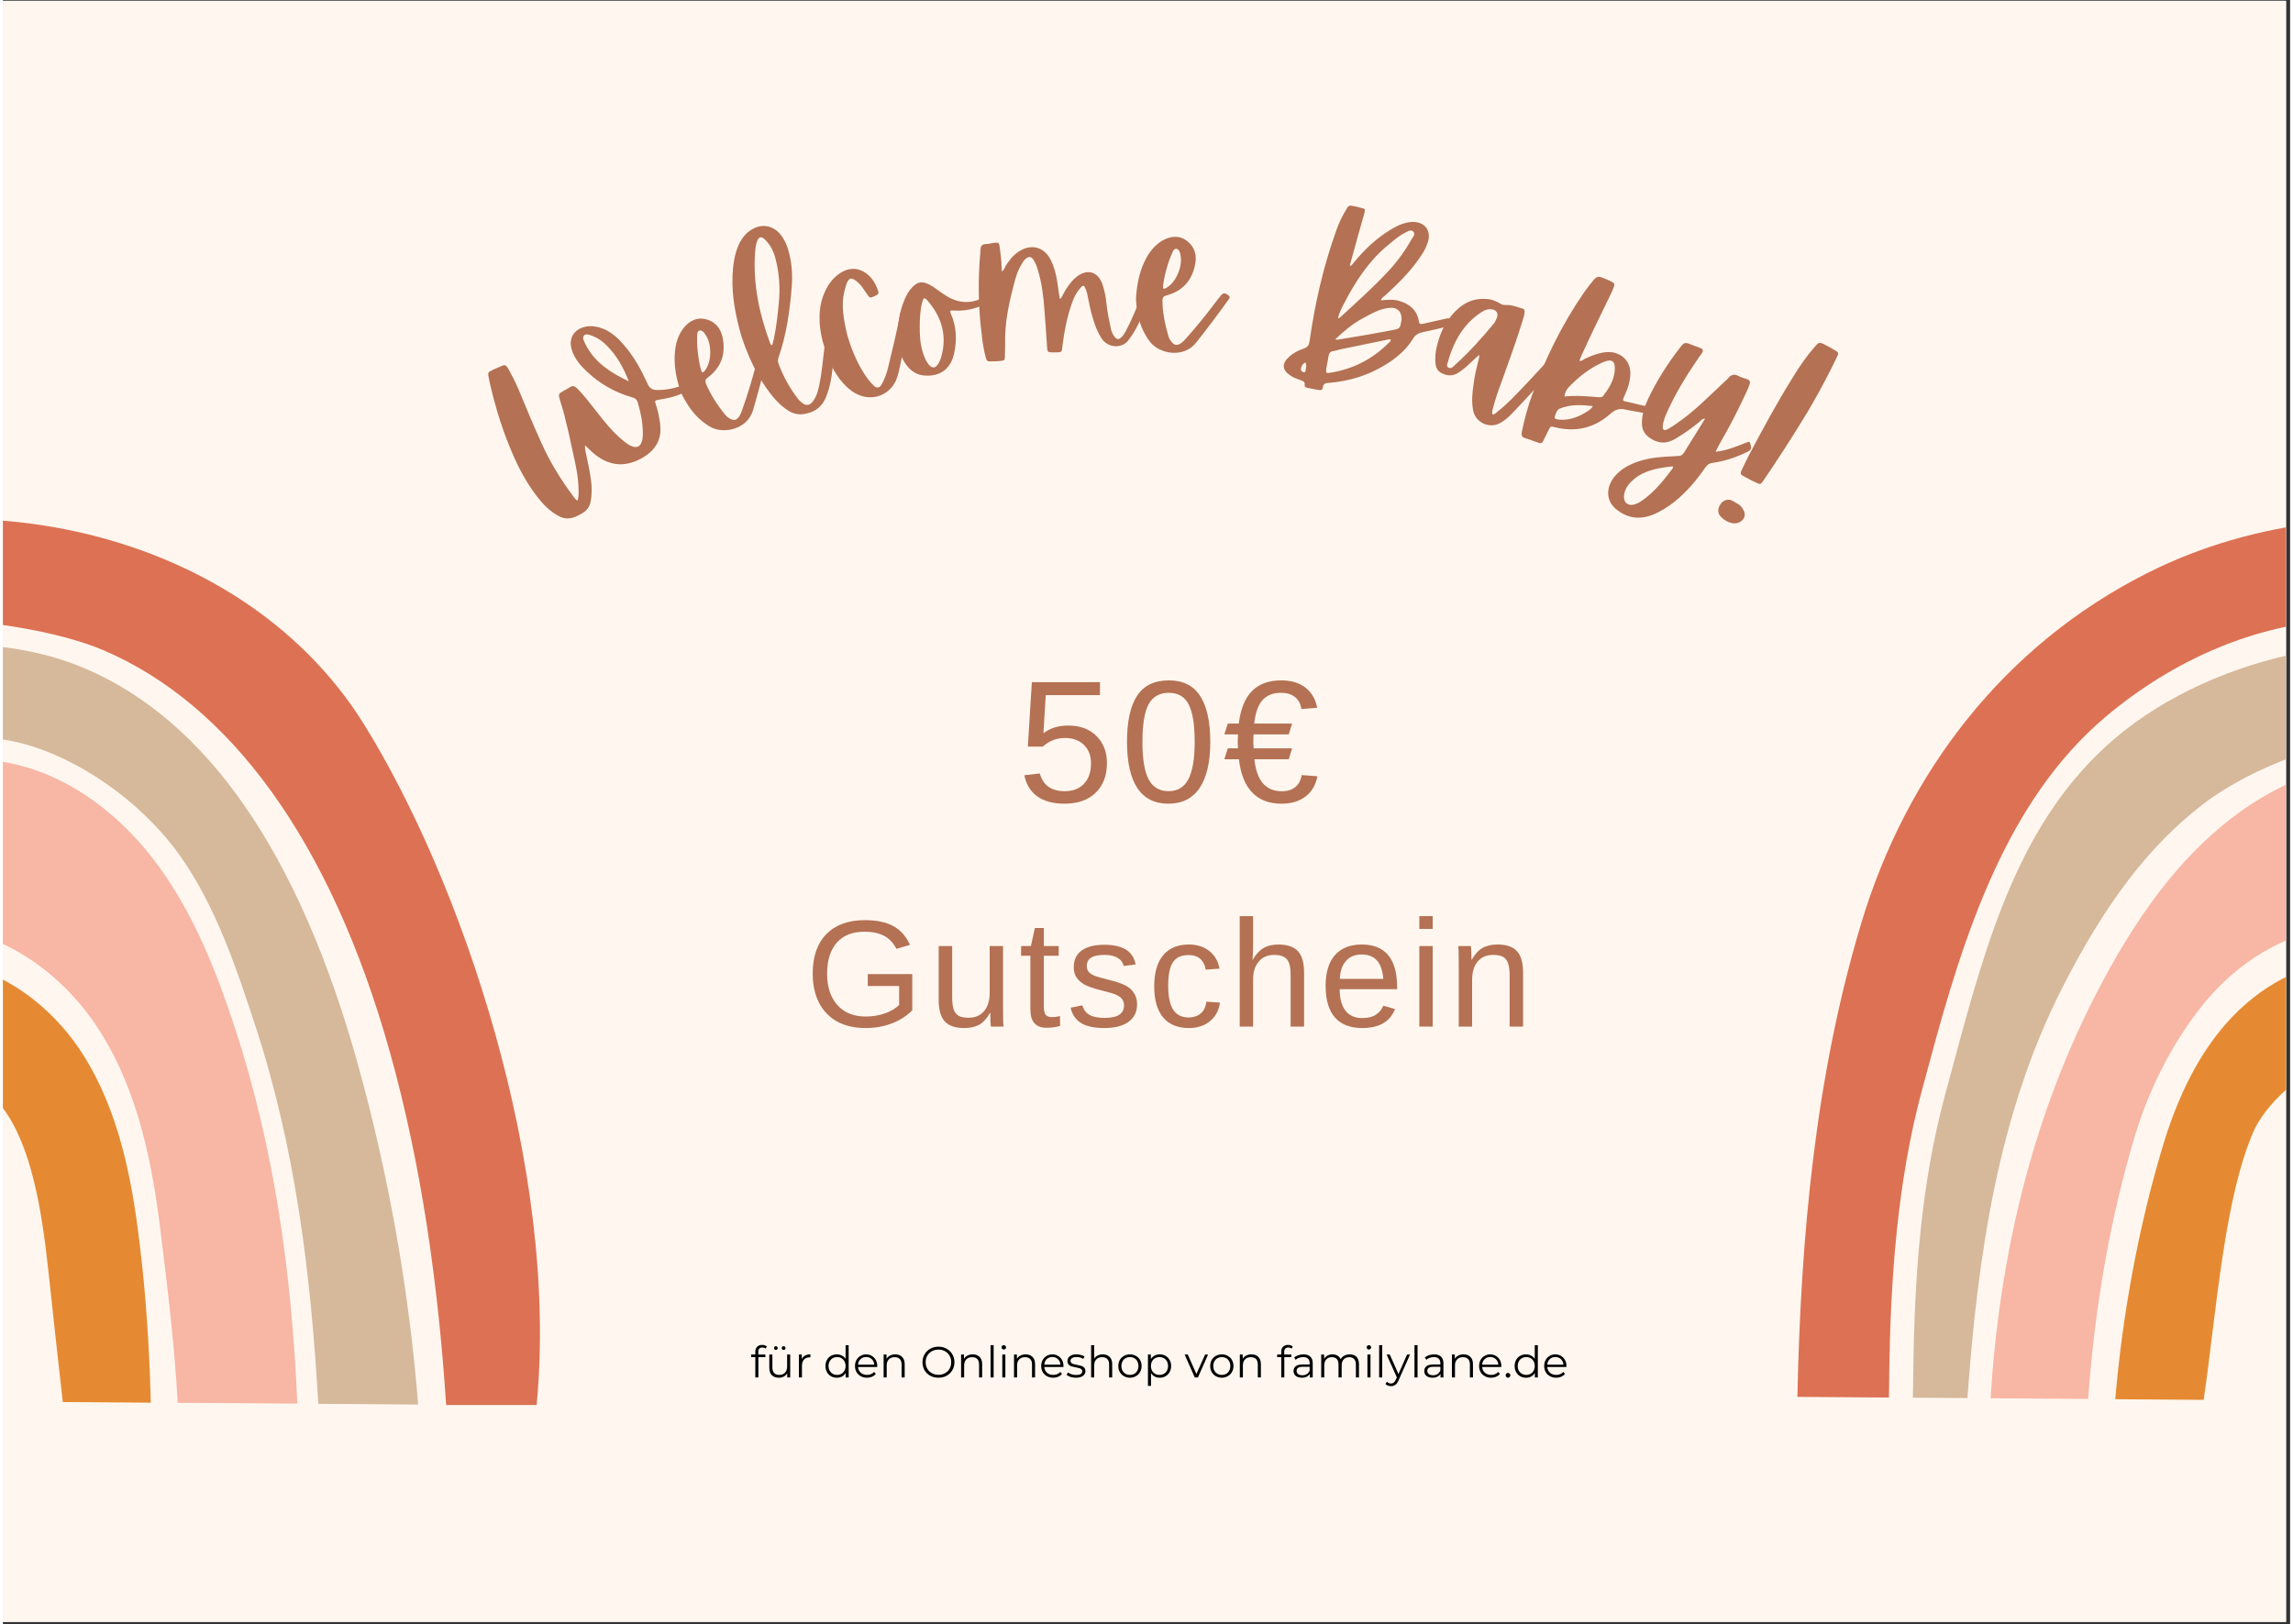 <svg xmlns="http://www.w3.org/2000/svg" xmlns:xlink="http://www.w3.org/1999/xlink" width="559" zoomAndPan="magnify" viewBox="0 0 419.25 297.75" height="396" preserveAspectRatio="xMidYMid meet" version="1.0"><rect x="0" y="0" width="419.25" height="297.75" fill="#333333" stroke="none"/><defs><g/><clipPath id="56d766114a"><path d="M 0 0.141 L 418.5 0.141 L 418.5 297.359 L 0 297.359 Z M 0 0.141 " clip-rule="nonzero"/></clipPath><clipPath id="4489d5a7c5"><path d="M 0 176 L 28 176 L 28 257.594 L 0 257.594 Z M 0 176 " clip-rule="nonzero"/></clipPath><clipPath id="017bd08fc2"><path d="M 0 139 L 54 139 L 54 257.594 L 0 257.594 Z M 0 139 " clip-rule="nonzero"/></clipPath><clipPath id="3874525f63"><path d="M 0 118 L 77 118 L 77 257.594 L 0 257.594 Z M 0 118 " clip-rule="nonzero"/></clipPath><clipPath id="661d9e57d5"><path d="M 0 95.133 L 98.441 95.133 L 98.441 257.594 L 0 257.594 Z M 0 95.133 " clip-rule="nonzero"/></clipPath><clipPath id="eaa81b1d3e"><path d="M 387 176 L 418.5 176 L 418.5 257.594 L 387 257.594 Z M 387 176 " clip-rule="nonzero"/></clipPath><clipPath id="615ccfb65e"><path d="M 364 139 L 418.5 139 L 418.5 257.594 L 364 257.594 Z M 364 139 " clip-rule="nonzero"/></clipPath><clipPath id="efb110f03b"><path d="M 350 118 L 418.5 118 L 418.5 257.594 L 350 257.594 Z M 350 118 " clip-rule="nonzero"/></clipPath><clipPath id="14f070a1d3"><path d="M 328.68 95.133 L 418.5 95.133 L 418.5 257.594 L 328.68 257.594 Z M 328.68 95.133 " clip-rule="nonzero"/></clipPath></defs><g clip-path="url(#56d766114a)"><path fill="#ffffff" d="M 0 0.141 L 418.5 0.141 L 418.5 297.359 L 0 297.359 Z M 0 0.141 " fill-opacity="1" fill-rule="nonzero"/><path fill="#fff7ef" d="M 0 0.141 L 418.5 0.141 L 418.5 297.359 L 0 297.359 Z M 0 0.141 " fill-opacity="1" fill-rule="nonzero"/></g><g clip-path="url(#4489d5a7c5)"><path fill="#e58a32" d="M 27.113 257.172 L 10.98 257.051 C 9.98 248.289 8.988 239.07 8.391 233.488 C 7.113 221.438 5.164 210.047 -0.035 203.098 C -3.84 198.039 -9.43 194.855 -13.949 194.855 C -14.668 194.855 -16.434 194.855 -17.129 195.012 C -23.281 196.27 -29.777 202.805 -31.793 207.406 C -37.191 219.734 -38.594 240.398 -40.941 256.652 L -57.156 256.535 C -55.82 240.84 -52.852 224.828 -48.492 210.305 C -45.629 200.727 -41.805 193.316 -36.82 187.641 C -30.785 180.789 -22.836 176.59 -14.992 176.109 C -4.141 175.473 7.477 182.145 14.551 193.121 C 21.363 203.738 23.672 216.504 25.023 227.621 C 26.141 236.656 26.836 246.176 27.113 257.172 Z M 27.113 257.172 " fill-opacity="1" fill-rule="nonzero"/></g><g clip-path="url(#017bd08fc2)"><path fill="#f8b6a5" d="M 53.969 257.336 L 32.047 257.191 C 31.379 245.539 30.102 235.602 28.91 225.859 C 27.465 213.961 24.977 200.234 17.57 188.734 C 10.082 177.102 -2.051 169.844 -13.719 169.844 C -14.281 169.844 -14.848 169.844 -15.391 169.887 C -24.195 170.41 -33.105 175.098 -39.82 182.711 C -45.262 188.922 -50.508 198.043 -53.605 208.418 C -58.188 223.707 -60.965 240.234 -62.121 256.484 L -80.004 256.359 C -78.434 230.863 -72.664 205.848 -61.078 183.023 C -53.359 167.84 -45.348 157.34 -35.852 150.016 C -23.926 140.812 -9.43 137.176 2.949 140.289 C 12.504 142.695 21.605 149.285 28.57 158.84 C 35.371 168.168 39.402 178.961 42.48 188.293 C 49.828 210.609 52.984 233.891 53.969 257.336 Z M 53.969 257.336 " fill-opacity="1" fill-rule="nonzero"/></g><g clip-path="url(#3874525f63)"><path fill="#d6b89b" d="M 76.121 257.508 L 57.816 257.379 C 56.457 233.66 53.641 210.457 46.199 187.828 C 43.062 178.355 39.105 165.984 32.117 156.41 C 24.859 146.453 13.309 138.762 3.266 136.234 C 0.172 135.461 -3.027 135.086 -6.316 135.086 C -16.816 135.086 -31.781 140.273 -41.254 147.59 C -51.023 155.145 -59.027 165.684 -66.898 181.16 C -78.676 204.34 -82.367 230.383 -84.25 256.32 L -94.246 256.254 C -94.227 254.75 -94.203 253.285 -94.184 251.801 C -93.969 234.477 -92.852 217.359 -88.336 200.656 L -87.039 195.887 C -80.742 172.398 -74.664 150.18 -57.156 135.324 C -38.875 119.805 -7.441 113 15.004 122.535 C 37.449 132.074 54.242 156.398 64.992 194.84 C 70.68 215.254 74.422 236.277 76.121 257.508 Z M 76.121 257.508 " fill-opacity="1" fill-rule="nonzero"/></g><g clip-path="url(#661d9e57d5)"><path fill="#dd7154" d="M 97.828 257.672 L 81.254 257.672 C 79.832 235.855 76.754 213.688 70.984 193.062 C 60.066 153.949 41.434 128.996 18.359 119.184 C 10.246 115.734 -3.543 113.574 -13.016 113.574 C -30.609 113.574 -46.785 121.133 -59.043 131.523 C -77.051 146.812 -84.875 171.145 -91.254 194.969 L -92.551 199.738 C -97.133 216.641 -98.371 234.789 -98.582 251.922 C -98.602 253.344 -98.602 254.789 -98.645 256.23 L -115.418 256.105 C -114.812 226.945 -112.152 197.371 -103.766 169.426 C -95.395 141.477 -77.387 118.266 -51.363 105.105 C -12.023 85.234 42.906 95.363 66.18 132.777 C 83.832 161.148 102.055 213.789 97.828 257.672 Z M 97.828 257.672 " fill-opacity="1" fill-rule="nonzero"/></g><g clip-path="url(#eaa81b1d3e)"><path fill="#e58a32" d="M 471.469 257.172 L 455.332 257.051 C 454.336 248.289 453.34 239.07 452.746 233.488 C 451.469 221.438 449.516 210.047 444.316 203.098 C 440.512 198.039 434.922 194.855 430.402 194.855 C 429.684 194.855 427.918 194.855 427.227 195.012 C 421.07 196.27 414.578 202.805 412.562 207.406 C 407.164 219.734 405.758 240.398 403.41 256.652 L 387.199 256.535 C 388.535 240.84 391.504 224.828 395.859 210.305 C 398.727 200.727 402.551 193.316 407.535 187.641 C 413.57 180.789 421.516 176.59 429.363 176.109 C 440.215 175.473 451.832 182.145 458.902 193.121 C 465.715 203.738 468.023 216.504 469.379 227.621 C 470.492 236.656 471.188 246.176 471.469 257.172 Z M 471.469 257.172 " fill-opacity="1" fill-rule="nonzero"/></g><g clip-path="url(#615ccfb65e)"><path fill="#f8b6a5" d="M 498.324 257.336 L 476.402 257.191 C 475.73 245.539 474.457 235.602 473.262 225.859 C 471.82 213.961 469.328 200.234 461.926 188.734 C 454.438 177.102 442.305 169.844 430.633 169.844 C 430.07 169.844 429.504 169.844 428.961 169.887 C 420.156 170.41 411.246 175.098 404.531 182.711 C 399.094 188.922 393.844 198.043 390.75 208.418 C 386.168 223.707 383.387 240.234 382.234 256.484 L 364.348 256.359 C 365.918 230.863 371.691 205.848 383.277 183.023 C 390.992 167.84 399.004 157.34 408.504 150.016 C 420.426 140.812 434.922 137.176 447.301 140.289 C 456.859 142.695 465.961 149.285 472.926 158.84 C 479.723 168.168 483.758 178.961 486.832 188.293 C 494.18 210.609 497.34 233.891 498.324 257.336 Z M 498.324 257.336 " fill-opacity="1" fill-rule="nonzero"/></g><g clip-path="url(#efb110f03b)"><path fill="#d6b89b" d="M 520.473 257.508 L 502.172 257.379 C 500.812 233.66 497.996 210.457 490.551 187.828 C 487.414 178.355 483.461 165.984 476.469 156.41 C 469.211 146.453 457.66 138.762 447.621 136.234 C 444.523 135.461 441.324 135.086 438.039 135.086 C 427.539 135.086 412.57 140.273 403.098 147.59 C 393.332 155.145 385.324 165.684 377.457 181.16 C 365.68 204.34 361.984 230.383 360.102 256.32 L 350.105 256.254 C 350.125 254.75 350.148 253.285 350.172 251.801 C 350.387 234.477 351.5 217.359 356.02 200.656 L 357.316 195.887 C 363.609 172.398 369.688 150.18 387.199 135.324 C 405.48 119.805 436.914 113 459.355 122.535 C 481.801 132.074 498.598 156.398 509.348 194.84 C 515.035 215.254 518.777 236.277 520.473 257.508 Z M 520.473 257.508 " fill-opacity="1" fill-rule="nonzero"/></g><g clip-path="url(#14f070a1d3)"><path fill="#dd7154" d="M 542.184 257.672 L 525.609 257.672 C 524.184 235.855 521.109 213.688 515.336 193.062 C 504.422 153.949 485.789 128.996 462.711 119.184 C 454.598 115.734 440.812 113.574 431.336 113.574 C 413.746 113.574 397.566 121.133 385.309 131.523 C 367.301 146.812 359.477 171.145 353.098 194.969 L 351.805 199.738 C 347.223 216.641 345.984 234.789 345.773 251.922 C 345.754 253.344 345.754 254.789 345.711 256.23 L 328.934 256.105 C 329.539 226.945 332.199 197.371 340.59 169.426 C 348.957 141.477 366.965 118.266 392.988 105.105 C 432.332 85.234 487.258 95.363 510.535 132.777 C 528.188 161.148 546.41 213.789 542.184 257.672 Z M 542.184 257.672 " fill-opacity="1" fill-rule="nonzero"/></g><g fill="#b47153" fill-opacity="1"><g transform="translate(97.795, 96.203)"><g><path d="M 7.254 -4.613 C 7.082 -4.785 6.957 -4.938 6.816 -5.129 C 4.508 -8.211 2.508 -11.453 0.922 -14.988 C -0.578 -18.27 -1.938 -21.617 -3.332 -24.949 C -3.859 -26.156 -4.461 -27.332 -5.094 -28.488 C -5.637 -29.383 -5.742 -29.418 -6.758 -28.941 C -7.156 -28.781 -7.535 -28.59 -7.965 -28.41 C -8.934 -27.918 -8.934 -27.918 -8.715 -26.812 C -8.66 -26.535 -8.59 -26.223 -8.535 -25.949 C -7.746 -22.438 -6.715 -18.965 -5.422 -15.578 C -4.184 -12.387 -2.758 -9.246 -0.797 -6.418 C 0.289 -4.887 1.445 -3.391 2.961 -2.293 C 4.824 -0.938 6.09 -0.672 8.504 -2.164 C 9.332 -2.672 9.793 -3.387 9.961 -4.34 C 10.176 -5.535 10.164 -6.75 10.035 -7.941 C 9.797 -9.777 9.418 -11.539 9.023 -13.34 C 8.984 -13.668 8.859 -13.996 8.926 -14.551 C 9.434 -14.07 9.801 -13.691 10.199 -13.332 C 13.062 -10.789 16.043 -10.398 19.27 -12.172 C 21.129 -13.211 22.453 -14.621 22.711 -16.84 C 22.758 -17.605 22.719 -18.367 22.59 -19.129 C 22.445 -20.098 22.211 -21.062 21.91 -21.996 C 21.645 -22.773 21.695 -22.758 22.438 -22.918 C 23.164 -23.027 23.84 -23.156 24.496 -23.316 C 26.086 -23.691 27.52 -24.379 28.883 -25.289 C 29.156 -25.52 29.363 -25.711 29.168 -26.09 C 28.906 -26.605 28.578 -26.484 28.18 -26.238 C 26.316 -25.203 24.277 -24.684 22.098 -24.699 C 21.266 -24.711 20.727 -25 20.371 -25.863 C 19.207 -28.402 17.855 -30.883 15.984 -33.02 C 15.008 -34.172 13.891 -35.168 12.516 -35.812 C 11.406 -36.289 10.277 -36.539 9.082 -36.324 C 6.871 -35.891 5.809 -34.133 6.504 -32.008 C 7.016 -30.402 8.066 -29.195 9.234 -28.098 C 11.609 -25.828 14.41 -24.258 17.516 -23.363 C 18.07 -23.215 18.422 -22.957 18.582 -22.387 C 19.168 -20.383 19.582 -18.375 19.496 -16.246 C 19.465 -15.879 19.434 -15.516 19.297 -15.188 C 19.027 -14.352 18.438 -14.055 17.59 -14.359 C 16.961 -14.562 16.441 -14.992 15.934 -15.387 C 13.93 -17.016 12.336 -19.027 10.781 -21.059 C 9.715 -22.387 8.699 -23.781 7.477 -24.984 C 7.039 -25.414 6.656 -25.566 6.105 -25.199 C 5.727 -24.918 5.297 -24.742 4.898 -24.496 C 4.055 -24.02 4.02 -23.918 4.27 -23 C 4.535 -22.051 4.875 -21.133 5.105 -20.168 C 5.68 -17.938 6.199 -15.637 6.668 -13.355 C 7.188 -11.055 7.691 -8.789 7.727 -6.418 C 7.75 -5.777 7.77 -5.137 7.535 -4.406 C 7.379 -4.543 7.273 -4.578 7.254 -4.613 Z M 9.094 -32.895 C 9.059 -32.961 9.023 -33.031 8.988 -33.102 C 8.758 -33.637 8.32 -34.238 8.766 -34.727 C 9.145 -35.094 9.789 -34.77 10.309 -34.602 C 11.281 -34.227 12.102 -33.645 12.816 -32.922 C 14.738 -31.035 15.984 -28.758 16.938 -26.289 C 13.723 -27.82 10.801 -29.633 9.094 -32.895 Z M 9.094 -32.895 "/></g></g></g><g fill="#b47153" fill-opacity="1"><g transform="translate(128.462, 81.137)"><g><path d="M 11.238 -16.223 C 10.508 -16.402 10.219 -16.293 10.02 -15.723 C 9.82 -15.152 9.695 -14.605 9.531 -14.051 C 8.812 -11.34 8.008 -8.637 7.055 -6.004 C 6.898 -5.531 6.73 -5.094 6.43 -4.691 C 6.02 -4.125 5.574 -3.996 4.91 -4.328 C 4.496 -4.547 4.094 -4.848 3.836 -5.207 C 2.484 -6.934 1.262 -8.75 0.414 -10.789 C 0.223 -11.297 0.285 -11.566 0.738 -11.902 C 3.254 -13.801 4.09 -16.309 3.449 -19.336 C 3.066 -21.012 2.09 -22.176 0.395 -22.613 C -1.25 -23.031 -2.594 -22.316 -3.652 -21.051 C -4.574 -19.879 -5.051 -18.5 -5.238 -17.02 C -5.535 -14.512 -5.125 -12.098 -4.348 -9.703 C -4.102 -8.926 -3.719 -8.242 -3.289 -7.535 C -2.199 -5.629 -0.766 -4.016 1.191 -2.887 C 3.621 -1.484 8.035 -2.398 9.051 -5.969 C 9.953 -9.078 10.801 -12.211 11.551 -15.387 C 11.637 -15.711 11.781 -16.094 11.238 -16.223 Z M -1.094 -16.676 C -1.219 -17.664 -1.234 -18.691 -1.199 -19.699 C -1.199 -20.031 -1.141 -20.426 -0.762 -20.523 C -0.422 -20.609 -0.168 -20.375 0.086 -20.141 C 0.113 -20.066 0.176 -20.008 0.203 -19.934 C 1.527 -18.281 1.535 -14.852 0.211 -13.195 C 0.109 -13.031 -0.047 -12.891 -0.328 -12.867 C -0.777 -14.066 -0.938 -15.371 -1.094 -16.676 Z M -1.094 -16.676 "/></g></g></g><g fill="#b47153" fill-opacity="1"><g transform="translate(141.447, 76.264)"><g><path d="M -5.074 -11.891 C -4.012 -9.219 -2.699 -6.668 -0.926 -4.332 C -0.012 -3.074 1.062 -1.949 2.391 -1.059 C 3.367 -0.387 4.449 -0.152 5.633 -0.395 C 7.465 -0.754 8.75 -1.719 9.43 -3.465 C 9.637 -3.977 9.797 -4.512 9.965 -5.008 C 10.797 -7.98 10.758 -11.004 11 -14.039 C 11.004 -14.16 10.969 -14.273 10.945 -14.344 C 10.938 -14.504 10.816 -14.629 10.684 -14.672 C 9.965 -14.895 9.355 -14.504 9.254 -13.785 C 9.25 -13.539 9.23 -13.332 9.215 -13.125 C 8.871 -10.547 8.699 -7.941 8.141 -5.418 C 7.973 -4.641 7.77 -3.848 7.34 -3.148 C 6.547 -1.77 5.688 -1.668 4.609 -2.797 C 4.551 -2.859 4.441 -2.945 4.371 -3.047 C 2.824 -5.043 1.59 -7.215 0.738 -9.586 C 0.578 -9.984 0.586 -10.352 0.742 -10.762 C 2.203 -14.98 2.805 -19.34 3.152 -23.742 C 3.312 -25.734 3.188 -27.723 2.719 -29.645 C 2.418 -31.012 1.91 -32.273 1.004 -33.371 C -0.273 -34.883 -2.211 -35.258 -3.949 -34.32 C -5.336 -33.57 -6.188 -32.375 -6.758 -30.945 C -7.41 -29.242 -7.637 -27.473 -7.703 -25.711 C -7.852 -21.977 -7.164 -18.422 -6.066 -14.586 C -5.812 -13.895 -5.504 -12.895 -5.074 -11.891 Z M -0.859 -13.473 C -2.797 -18.711 -3.93 -24.113 -3.59 -29.73 C -3.535 -30.477 -3.469 -31.184 -3.246 -31.902 C -2.914 -32.938 -2.422 -33.047 -1.645 -32.23 C -0.699 -31.266 -0.141 -30.102 0.184 -28.785 C 0.895 -26.086 1.051 -23.336 0.766 -20.574 C 0.566 -18.449 0.324 -16.348 -0.094 -14.273 C -0.215 -13.871 -0.285 -13.445 -0.418 -12.957 C -0.781 -13.09 -0.805 -13.285 -0.859 -13.473 Z M -0.859 -13.473 "/></g></g></g><g fill="#b47153" fill-opacity="1"><g transform="translate(152.953, 72.674)"><g><path d="M 1.52 -20.09 C 1.625 -20.473 1.73 -20.859 1.969 -21.195 C 2.227 -21.617 2.566 -21.695 2.977 -21.477 C 3.527 -21.172 3.996 -20.727 4.387 -20.266 C 4.812 -19.652 5.23 -19.074 5.656 -18.461 C 5.844 -18.188 6.039 -18.035 6.359 -18.191 C 6.652 -18.301 6.906 -18.402 7.152 -18.543 C 7.512 -18.711 7.645 -18.98 7.477 -19.34 C 7.055 -20.59 6.418 -21.75 5.305 -22.559 C 4.055 -23.453 2.691 -23.641 1.289 -23.023 C -0.004 -22.43 -0.93 -21.488 -1.684 -20.312 C -2.766 -18.535 -3.281 -16.539 -3.258 -14.473 C -3.285 -12.434 -2.848 -10.469 -2.227 -8.547 C -1.539 -6.363 -0.559 -4.289 0.988 -2.508 C 1.695 -1.723 2.469 -0.996 3.422 -0.508 C 6.406 1.121 9.969 -0.297 10.98 -3.531 C 11.191 -4.141 11.328 -4.73 11.453 -5.359 C 11.824 -7.121 12.188 -8.922 12.547 -10.723 C 12.793 -12.016 13.031 -13.348 13.266 -14.68 C 13.383 -15.188 13.234 -15.469 12.707 -15.504 C 12.539 -15.543 12.371 -15.582 12.164 -15.609 C 11.828 -15.688 11.609 -15.598 11.543 -15.223 C 11.504 -15.051 11.465 -14.883 11.434 -14.676 C 10.828 -11.582 10.098 -8.496 9.332 -5.402 C 9.078 -4.305 8.703 -3.219 8.145 -2.246 C 7.762 -1.516 7.227 -1.426 6.648 -2.004 C 5.977 -2.641 5.438 -3.387 4.938 -4.141 C 3.34 -6.625 2.355 -9.375 1.824 -11.238 C 0.816 -15.418 0.758 -17.633 1.52 -20.09 Z M 1.52 -20.09 "/></g></g></g><g fill="#b47153" fill-opacity="1"><g transform="translate(166.321, 69.399)"><g><path d="M 7.484 -12.484 C 7.758 -12.492 8 -12.453 8.234 -12.457 C 10.539 -12.301 12.645 -13.094 14.691 -13.996 C 15.129 -14.191 15.203 -14.438 15.012 -14.875 C 14.863 -15.285 14.551 -15.27 14.219 -15.133 C 13.82 -14.949 13.406 -14.836 13.004 -14.652 C 10.453 -13.504 8.164 -14.016 5.973 -15.566 C 5.613 -15.816 5.258 -16.07 4.898 -16.324 C 4.445 -16.68 3.961 -16.988 3.441 -17.254 C 2.152 -17.895 1.277 -17.746 0.32 -16.676 C -0.281 -16.062 -0.668 -15.328 -1.008 -14.562 C -2.102 -12.016 -2.434 -9.367 -2.195 -6.617 C -2.094 -5.102 -1.617 -3.691 -0.699 -2.473 C 0.164 -1.324 1.27 -0.609 2.695 -0.543 C 5.52 -0.359 7.395 -1.781 8.027 -4.523 C 8.574 -7.051 8.504 -9.516 7.422 -11.922 C 7.363 -12.031 7.375 -12.191 7.305 -12.375 C 7.453 -12.438 7.445 -12.477 7.484 -12.484 Z M 3.164 -14.297 C 5.766 -11.285 6.785 -7.844 5.684 -3.961 C 5.504 -3.422 5.316 -2.918 4.961 -2.461 C 4.543 -1.918 4.078 -1.879 3.559 -2.379 C 3.234 -2.676 3.055 -3.039 2.828 -3.434 C 2.09 -4.996 1.809 -6.637 1.754 -8.316 C 1.723 -9.883 1.727 -11.457 1.973 -12.992 C 2.066 -13.598 2.195 -14.211 2.5 -14.734 C 2.824 -14.672 3.016 -14.469 3.164 -14.297 Z M 3.164 -14.297 "/></g></g></g><g fill="#b47153" fill-opacity="1"><g transform="translate(180.348, 66.592)"><g><path d="M 29.664 -13.672 C 29.227 -13.836 28.879 -13.809 28.684 -13.293 C 28.555 -12.895 28.391 -12.457 28.227 -12.055 C 27.367 -9.938 26.512 -7.781 25.41 -5.762 C 25.168 -5.355 24.926 -4.949 24.559 -4.652 C 24.23 -4.355 23.918 -4.336 23.586 -4.66 C 23.168 -5.098 22.934 -5.625 22.777 -6.195 C 22.434 -7.801 22.086 -9.406 21.93 -11.027 C 21.809 -12.223 21.57 -13.41 21.176 -14.547 C 20.359 -16.777 18.457 -17.344 16.574 -15.93 C 16.246 -15.672 15.953 -15.418 15.699 -15.129 C 14.98 -14.34 14.457 -13.488 13.977 -12.598 C 13.805 -12.316 13.75 -11.961 13.375 -11.781 C 13.223 -12.855 13.07 -13.895 12.922 -14.895 C 12.707 -16.273 12.379 -17.648 11.746 -18.887 C 10.562 -21.324 8.148 -21.969 5.887 -20.488 C 4.809 -19.793 4.062 -18.809 3.402 -17.75 C 3.266 -17.469 3.176 -17.113 2.77 -16.812 C 2.746 -17.16 2.734 -17.316 2.719 -17.508 C 2.711 -18.75 2.543 -19.98 2.379 -21.211 C 2.238 -22.133 2.234 -22.172 1.27 -22.066 C 0.734 -21.988 0.238 -21.836 -0.266 -21.84 C -0.848 -21.797 -1.098 -21.508 -1.137 -20.961 C -1.16 -20.766 -1.188 -20.609 -1.176 -20.418 C -1.629 -15.297 -1.578 -10.215 -0.906 -5.102 C -0.773 -3.789 -0.562 -2.445 -0.195 -1.113 C -0.027 -0.387 0.094 -0.316 0.871 -0.332 C 1.414 -0.332 1.953 -0.371 2.496 -0.41 C 3.266 -0.504 3.301 -0.543 3.324 -1.285 C 3.312 -2.02 3.375 -2.762 3.367 -3.461 C 3.234 -7.527 4.16 -11.438 5.203 -15.316 C 5.48 -16.344 5.875 -17.344 6.434 -18.238 C 6.641 -18.602 6.852 -18.926 7.184 -19.184 C 7.695 -19.609 8.164 -19.562 8.555 -18.969 C 8.949 -18.379 9.191 -17.656 9.398 -16.973 C 10.105 -14.617 10.395 -12.191 10.57 -9.719 C 10.77 -7.48 10.887 -5.238 11.051 -2.957 C 11.117 -2.031 11.156 -1.996 12.129 -1.984 C 13.992 -2 13.691 -1.863 13.918 -3.547 C 14.242 -6.094 14.766 -8.617 15.637 -11.086 C 15.988 -12.16 16.504 -13.09 17.262 -13.918 C 17.621 -14.332 17.859 -14.273 18.047 -13.781 C 18.277 -13.293 18.43 -12.758 18.508 -12.223 C 18.801 -10.805 19.055 -9.426 19.5 -8.059 C 19.859 -6.844 20.332 -5.633 21.031 -4.559 C 22.207 -2.738 24.855 -2.652 25.984 -4.25 C 26.266 -4.656 26.625 -5.07 26.863 -5.516 C 28.297 -7.789 29.086 -10.332 29.914 -12.875 C 30.008 -13.191 30.102 -13.547 29.664 -13.672 Z M 29.664 -13.672 "/></g></g></g><g fill="#b47153" fill-opacity="1"><g transform="translate(208.1, 64.919)"><g><path d="M 16.52 -10.793 C 15.914 -11.238 15.602 -11.246 15.203 -10.789 C 14.805 -10.336 14.48 -9.879 14.121 -9.426 C 12.434 -7.184 10.672 -4.984 8.793 -2.902 C 8.473 -2.523 8.156 -2.184 7.723 -1.926 C 7.133 -1.555 6.668 -1.605 6.18 -2.16 C 5.879 -2.516 5.617 -2.949 5.516 -3.379 C 4.91 -5.488 4.465 -7.629 4.445 -9.84 C 4.461 -10.379 4.621 -10.609 5.168 -10.75 C 8.211 -11.559 9.93 -13.566 10.477 -16.613 C 10.754 -18.309 10.289 -19.754 8.883 -20.801 C 7.516 -21.805 6 -21.652 4.547 -20.875 C 3.25 -20.137 2.289 -19.039 1.559 -17.742 C 0.336 -15.527 -0.191 -13.137 -0.375 -10.625 C -0.438 -9.812 -0.34 -9.035 -0.207 -8.219 C 0.082 -6.043 0.805 -4.008 2.191 -2.227 C 3.914 -0.012 8.348 0.805 10.633 -2.117 C 12.637 -4.66 14.605 -7.242 16.496 -9.902 C 16.699 -10.168 16.977 -10.473 16.52 -10.793 Z M 5.266 -15.859 C 5.523 -16.82 5.898 -17.781 6.309 -18.699 C 6.434 -19.004 6.637 -19.348 7.023 -19.301 C 7.371 -19.25 7.516 -18.938 7.664 -18.625 C 7.66 -18.547 7.699 -18.469 7.695 -18.391 C 8.301 -16.359 7.016 -13.18 5.168 -12.145 C 5.008 -12.031 4.812 -11.961 4.543 -12.043 C 4.578 -13.32 4.922 -14.59 5.266 -15.859 Z M 5.266 -15.859 "/></g></g></g><g fill="#b47153" fill-opacity="1"><g transform="translate(221.98, 65.305)"><g/></g></g><g fill="#b47153" fill-opacity="1"><g transform="translate(233.057, 65.807)"><g><path d="M 19.547 -10.738 C 19.629 -11.195 20.012 -11.359 20.297 -11.625 C 22.52 -13.66 24.715 -15.781 26.469 -18.297 C 27.102 -19.164 27.707 -20.117 28.051 -21.156 C 28.945 -23.477 27.578 -25.258 25.109 -25.117 C 24.754 -25.102 24.383 -25.012 24.012 -24.922 C 23.105 -24.695 22.238 -24.262 21.441 -23.773 C 18.797 -22.211 16.609 -20.129 14.645 -17.77 C 14.406 -17.535 14.258 -17.168 13.922 -17.035 C 13.789 -17.176 13.855 -17.32 13.914 -17.43 C 14.398 -19.23 14.922 -21.023 15.406 -22.824 C 15.754 -24.102 16.148 -25.406 16.508 -26.719 C 16.691 -27.512 16.691 -27.512 15.82 -27.711 C 15.41 -27.824 14.996 -27.938 14.539 -28.02 C 13.664 -28.18 13.625 -28.188 13.16 -27.367 C 12.383 -26.129 11.785 -24.781 11.301 -23.414 C 8.969 -16.871 7.441 -10.18 6.469 -3.312 C 6.375 -2.582 6.137 -2.152 5.383 -1.895 C 4.379 -1.566 3.422 -1.07 2.66 -0.344 C 1.344 0.836 1.441 2.031 2.879 3.004 C 3.473 3.426 4.176 3.672 4.84 3.91 C 5.25 4.023 5.617 4.172 5.559 4.711 C 5.496 5.055 5.738 5.254 6.043 5.309 C 6.766 5.441 7.488 5.574 8.215 5.703 C 8.555 5.766 8.852 5.664 8.875 5.312 C 8.914 4.453 9.512 4.406 10.188 4.371 C 13.746 4.07 17.121 3.031 20.219 1.156 C 22.293 -0.082 24.152 -1.633 25.434 -3.723 C 25.887 -4.469 26.449 -4.758 27.27 -4.926 C 28.82 -5.234 30.387 -5.617 31.949 -6.004 C 32.609 -6.16 32.688 -6.379 32.449 -7.016 C 32.305 -7.512 31.984 -7.492 31.578 -7.41 C 30.141 -7.078 28.664 -6.758 27.188 -6.434 C 26.734 -6.32 26.562 -6.469 26.488 -6.918 C 26.156 -8.984 24.777 -10.062 22.914 -10.637 C 21.789 -10.957 20.668 -10.848 19.547 -10.738 Z M 12.734 -10.086 C 14.867 -14.223 17.379 -18.098 21.066 -21.051 C 21.992 -21.824 22.883 -22.609 24.008 -23.152 C 24.48 -23.379 25.035 -23.832 25.492 -23.316 C 25.887 -22.891 25.441 -22.379 25.168 -21.957 C 24.004 -19.887 22.633 -17.969 21.016 -16.219 C 18.219 -13.184 15.121 -10.438 12.094 -7.645 C 12.004 -7.582 11.902 -7.441 11.672 -7.484 C 11.883 -8.43 12.309 -9.258 12.734 -10.086 Z M 16.32 -7.504 C 17.457 -8.125 18.555 -8.75 19.801 -9.117 C 20.219 -9.238 20.625 -9.32 21.066 -9.359 C 22.477 -9.535 23.352 -8.707 23.328 -7.293 C 23.312 -6.98 23.211 -6.645 23.156 -6.34 C 23.098 -5.801 22.77 -5.508 22.238 -5.406 C 18.688 -4.711 15.152 -4.098 11.582 -3.523 C 11.5 -3.5 11.395 -3.559 11.164 -3.602 C 12.777 -5.117 14.41 -6.516 16.32 -7.504 Z M 20.871 -2.859 C 17.938 0.07 14.426 1.836 10.367 2.516 C 9.473 2.668 9.406 2.613 9.531 1.691 C 9.672 0.93 9.848 0.176 9.941 -0.555 C 10.031 -1.051 10.246 -1.367 10.77 -1.43 C 11.215 -1.504 11.633 -1.625 12.047 -1.746 C 14.91 -2.328 17.73 -2.918 20.594 -3.5 C 20.836 -3.535 21.098 -3.684 21.344 -3.523 C 21.367 -3.203 21.062 -3.062 20.871 -2.859 Z M 5.746 1.949 C 5.742 2.184 5.766 2.504 5.344 2.426 C 5.039 2.371 4.852 2.102 4.871 1.789 C 4.961 1.297 5.195 0.867 5.707 0.645 C 5.977 1.125 5.816 1.57 5.746 1.949 Z M 5.746 1.949 "/></g></g></g><g fill="#b47153" fill-opacity="1"><g transform="translate(260.802, 71.045)"><g><path d="M 22.996 -4.445 C 22.477 -4.883 22.355 -4.879 21.762 -4.246 C 20.469 -2.895 19.238 -1.484 17.957 -0.172 C 16.426 1.434 14.934 3.047 13.199 4.391 C 12.926 4.629 12.664 4.957 12.223 4.945 C 12.133 4.434 12.258 4.027 12.391 3.582 C 12.785 2.125 13.266 0.648 13.809 -0.766 C 15.219 -4.668 16.617 -8.535 17.84 -12.492 C 17.973 -12.938 18.105 -13.383 18.129 -13.863 C 18.121 -14.109 18.113 -14.352 17.855 -14.43 C 16.816 -14.742 15.809 -15.164 14.707 -15.129 C 14.34 -15.117 14.105 -15.145 13.793 -15.32 C 13.035 -15.75 12.262 -16.141 11.352 -16.211 C 8.609 -16.504 6.516 -15.312 4.828 -13.312 C 3.398 -11.637 2.527 -9.672 2.055 -7.551 C 1.793 -6.539 1.68 -5.48 1.797 -4.395 C 1.883 -3.316 2.5 -2.688 3.504 -2.391 C 4.309 -2.109 5.102 -2.195 5.836 -2.621 C 6.531 -3.059 7.215 -3.582 7.832 -4.168 C 8.453 -4.75 9.07 -5.332 9.738 -5.941 C 9.934 -5.641 9.754 -5.453 9.734 -5.254 C 9.379 -3.785 8.973 -2.289 8.797 -0.766 C 8.543 0.895 8.363 2.582 8.711 4.262 C 9.172 6.5 11.781 7.645 13.754 6.453 C 14.488 6.027 15.133 5.492 15.727 4.863 C 18.242 2.258 20.707 -0.441 23.07 -3.211 C 23.625 -3.852 23.609 -3.938 22.996 -4.445 Z M 13.008 -12.684 C 12.848 -12.289 12.641 -11.863 12.344 -11.551 C 10.195 -8.957 7.957 -6.473 5.469 -4.227 C 5.086 -3.898 4.711 -3.32 4.16 -3.648 C 3.613 -3.973 4.109 -4.551 4.168 -5.02 C 4.223 -5.207 4.289 -5.43 4.355 -5.652 C 5.23 -8.301 6.523 -10.742 8.672 -12.648 C 9.266 -13.156 9.902 -13.652 10.625 -14.043 C 11.008 -14.254 11.41 -14.375 11.891 -14.352 C 12.93 -14.324 13.418 -13.652 13.008 -12.684 Z M 13.008 -12.684 "/></g></g></g><g fill="#b47153" fill-opacity="1"><g transform="translate(278.913, 76.406)"><g><path d="M 23.949 -0.867 C 24.09 -1.434 23.766 -1.562 23.32 -1.699 C 21.902 -2.016 20.488 -2.332 19.086 -2.684 C 17.969 -2.918 17.84 -2.805 18.387 -3.961 C 19.004 -5.301 19.426 -6.672 19.402 -8.184 C 19.316 -9.844 18.395 -11.09 16.82 -11.633 C 15.977 -11.93 15.094 -11.906 14.238 -11.746 C 13.109 -11.531 12.051 -11.078 11.031 -10.609 C 10.766 -10.465 10.527 -10.184 10.055 -10.25 C 10.195 -10.609 10.328 -10.934 10.457 -11.254 C 12.172 -15.031 13.98 -18.73 15.789 -22.43 C 15.984 -22.809 16.129 -23.168 16.273 -23.527 C 16.602 -24.355 16.559 -24.457 15.832 -24.828 C 15.285 -25.133 14.695 -25.324 14.121 -25.555 C 13.543 -25.785 13.141 -25.613 12.762 -25.18 C 12.129 -24.434 11.52 -23.633 10.957 -22.855 C 6.914 -17.008 3.812 -10.695 1.414 -4.062 C 0.594 -1.805 -0.027 0.488 -0.496 2.805 C -0.602 3.387 -0.523 3.711 0.066 3.906 C 0.875 4.184 1.73 4.441 2.555 4.773 C 3.023 4.961 3.305 4.781 3.492 4.312 C 3.758 3.75 4.074 3.168 4.352 2.57 C 4.785 1.699 4.699 1.707 5.762 1.965 C 9.453 2.855 12.824 2.031 15.656 -0.465 C 16.641 -1.363 17.488 -1.609 18.648 -1.273 C 18.77 -1.266 18.879 -1.223 19 -1.215 C 20.359 -0.965 21.719 -0.715 23.078 -0.465 C 23.465 -0.391 23.797 -0.383 23.949 -0.867 Z M 11.195 -0.785 C 9.707 0.121 8.105 0.691 6.336 0.527 C 5.457 0.426 5.379 0.312 5.711 -0.516 C 5.902 -0.895 6.027 -1.305 6.43 -1.48 C 8.375 -2.285 10.383 -2.195 12.539 -1.957 C 12.16 -1.316 11.641 -1.066 11.195 -0.785 Z M 14.402 -3.801 C 14.23 -3.578 13.973 -3.555 13.727 -3.57 C 11.625 -3.742 9.539 -3.949 7.32 -3.711 C 7.426 -4.5 7.699 -4.977 8.066 -5.371 C 9.867 -7.277 11.875 -8.855 14.27 -9.941 C 16.043 -10.734 16.727 -10.254 16.527 -8.289 C 16.34 -6.57 15.438 -5.141 14.402 -3.801 Z M 14.402 -3.801 "/></g></g></g><g fill="#b47153" fill-opacity="1"><g transform="translate(296.559, 83.43)"><g><path d="M 18.121 -2.059 C 19.949 -5.172 21.59 -8.422 23.121 -11.727 C 23.312 -12.105 23.438 -12.523 23.594 -12.918 C 23.801 -13.422 23.648 -13.715 23.215 -13.891 C 22.66 -14.082 22.039 -14.223 21.504 -14.535 C 20.777 -14.902 20.168 -14.73 19.648 -14.039 C 19.438 -13.797 19.215 -13.609 18.988 -13.418 C 16.121 -10.742 13.395 -7.91 10.184 -5.754 C 9.645 -5.375 9.125 -5.031 8.586 -4.738 C 7.895 -4.395 7.617 -4.617 7.707 -5.398 C 7.812 -6.387 8.23 -7.301 8.648 -8.219 C 10.043 -11.246 11.75 -14.117 13.613 -16.863 C 14.012 -17.484 14.43 -18.055 14.863 -18.66 C 15.176 -19.109 15.09 -19.457 14.605 -19.613 C 14.02 -19.824 13.449 -20.07 12.895 -20.262 C 11.734 -20.715 11.648 -20.715 10.777 -19.59 C 8.555 -16.723 6.621 -13.664 5.035 -10.344 C 4.426 -9.047 3.938 -7.645 3.879 -6.156 C 3.809 -4.977 4.168 -4.059 5 -3.379 C 6.52 -2.18 8.145 -1.883 10.004 -2.984 C 11.598 -3.914 13.09 -4.984 14.516 -6.176 C 14.758 -6.398 14.969 -6.727 15.453 -6.656 C 14.129 -4.547 12.875 -2.492 11.59 -0.449 C 11.328 -0.02 10.965 0.188 10.496 0.168 C 9.699 0.203 8.852 0.25 8.035 0.316 C 5.973 0.449 3.945 0.773 1.988 1.652 C 0.879 2.133 -0.113 2.805 -0.98 3.754 C -2.754 5.812 -2.762 8.234 -0.965 9.836 C 0.953 11.453 3.133 11.941 5.684 11.016 C 7.191 10.43 8.578 9.57 9.883 8.535 C 12.07 6.773 13.895 4.613 15.512 2.262 C 15.895 1.762 16.242 1.504 16.797 1.434 C 18.84 1.164 20.852 0.531 22.793 -0.398 C 23.07 -0.52 23.332 -0.605 23.559 -0.797 C 24.148 -1.191 23.801 -1.715 23.719 -2.148 C 23.668 -2.562 23.32 -2.391 23.059 -2.305 C 22.367 -2.047 21.691 -1.738 21.012 -1.516 C 19.852 -1.102 18.707 -0.723 17.391 -0.605 C 17.688 -1.195 17.863 -1.629 18.121 -2.059 Z M 9.535 2.418 C 7.832 4.684 6.078 6.875 3.77 8.445 C 3.367 8.723 2.969 8.91 2.555 9.047 C 1.238 9.426 0.391 8.609 0.621 7.207 C 0.777 6.289 1.246 5.527 1.926 4.871 C 2.707 4.094 3.609 3.508 4.633 3.113 C 6.211 2.477 7.84 2.258 9.535 2.07 C 9.535 2.332 9.555 2.383 9.535 2.418 Z M 9.535 2.418 "/></g></g></g><g fill="#b47153" fill-opacity="1"><g transform="translate(312.635, 91.667)"><g><path d="M 6.215 -4.484 C 7.07 -4.027 7.875 -3.559 8.766 -3.168 C 9.543 -2.805 9.562 -2.84 10.078 -3.566 C 12.883 -7.668 15.559 -11.848 18.129 -16.086 C 18.441 -16.621 18.754 -17.156 19.066 -17.691 C 20.641 -20.449 22.105 -23.184 23.457 -26.027 C 23.938 -27 23.938 -27 22.969 -27.57 C 22.469 -27.863 21.965 -28.156 21.445 -28.418 C 20.305 -28.996 20.25 -28.98 19.402 -27.996 C 17.902 -26.273 16.613 -24.379 15.406 -22.395 C 12.57 -17.859 10.016 -13.117 7.496 -8.355 C 6.98 -7.398 6.535 -6.406 6.055 -5.43 C 5.91 -5.109 5.781 -4.738 6.215 -4.484 Z M 6.188 1.469 C 5.922 1 5.488 0.746 5.035 0.523 C 4.766 0.367 4.551 0.199 4.266 0.074 C 3.504 -0.238 2.652 0.07 2.188 0.789 C 1.645 1.637 1.66 2.453 2.277 3.086 C 2.863 3.695 3.531 4.086 4.336 4.246 C 5.121 4.438 6.066 4.047 6.438 3.414 C 6.852 2.711 6.598 2.07 6.188 1.469 Z M 6.188 1.469 "/></g></g></g><g fill="#000000" fill-opacity="1"><g transform="translate(137.029, 252.545)"><g><path d="M 2.188 -5.484 C 1.938 -5.484 1.75 -5.414 1.625 -5.281 C 1.5 -5.156 1.438 -4.957 1.438 -4.688 L 1.438 -4.203 L 2.734 -4.203 L 2.734 -3.719 L 1.453 -3.719 L 1.453 0 L 0.891 0 L 0.891 -3.719 L 0.141 -3.719 L 0.141 -4.203 L 0.891 -4.203 L 0.891 -4.719 C 0.891 -5.102 1 -5.406 1.219 -5.625 C 1.438 -5.852 1.75 -5.969 2.156 -5.969 C 2.312 -5.969 2.461 -5.941 2.609 -5.891 C 2.766 -5.848 2.895 -5.785 3 -5.703 L 2.797 -5.281 C 2.641 -5.414 2.438 -5.484 2.188 -5.484 Z M 2.188 -5.484 "/></g></g></g><g fill="#000000" fill-opacity="1"><g transform="translate(139.736, 252.545)"><g><path d="M 4.578 -4.203 L 4.578 0 L 4.031 0 L 4.031 -0.766 C 3.883 -0.516 3.68 -0.316 3.422 -0.172 C 3.16 -0.023 2.859 0.047 2.516 0.047 C 1.973 0.047 1.539 -0.102 1.219 -0.406 C 0.906 -0.719 0.75 -1.172 0.75 -1.766 L 0.75 -4.203 L 1.312 -4.203 L 1.312 -1.828 C 1.312 -1.379 1.422 -1.039 1.641 -0.812 C 1.859 -0.582 2.172 -0.469 2.578 -0.469 C 3.016 -0.469 3.363 -0.602 3.625 -0.875 C 3.883 -1.145 4.016 -1.52 4.016 -2 L 4.016 -4.203 Z M 1.953 -5.047 C 1.859 -5.047 1.773 -5.078 1.703 -5.141 C 1.641 -5.203 1.609 -5.285 1.609 -5.391 C 1.609 -5.484 1.641 -5.562 1.703 -5.625 C 1.773 -5.695 1.859 -5.734 1.953 -5.734 C 2.047 -5.734 2.125 -5.695 2.188 -5.625 C 2.258 -5.562 2.297 -5.484 2.297 -5.391 C 2.297 -5.297 2.258 -5.211 2.188 -5.141 C 2.125 -5.078 2.047 -5.047 1.953 -5.047 Z M 3.375 -5.047 C 3.281 -5.047 3.195 -5.078 3.125 -5.141 C 3.062 -5.211 3.031 -5.297 3.031 -5.391 C 3.031 -5.484 3.062 -5.562 3.125 -5.625 C 3.195 -5.695 3.281 -5.734 3.375 -5.734 C 3.469 -5.734 3.547 -5.695 3.609 -5.625 C 3.68 -5.562 3.719 -5.484 3.719 -5.391 C 3.719 -5.285 3.68 -5.203 3.609 -5.141 C 3.547 -5.078 3.469 -5.047 3.375 -5.047 Z M 3.375 -5.047 "/></g></g></g><g fill="#000000" fill-opacity="1"><g transform="translate(145.111, 252.545)"><g><path d="M 1.328 -3.375 C 1.461 -3.656 1.66 -3.867 1.922 -4.016 C 2.191 -4.16 2.52 -4.234 2.906 -4.234 L 2.906 -3.688 L 2.766 -3.688 C 2.328 -3.688 1.984 -3.551 1.734 -3.281 C 1.484 -3.008 1.359 -2.629 1.359 -2.141 L 1.359 0 L 0.797 0 L 0.797 -4.203 L 1.328 -4.203 Z M 1.328 -3.375 "/></g></g></g><g fill="#000000" fill-opacity="1"><g transform="translate(148.313, 252.545)"><g/></g></g><g fill="#000000" fill-opacity="1"><g transform="translate(150.405, 252.545)"><g><path d="M 4.625 -5.922 L 4.625 0 L 4.078 0 L 4.078 -0.828 C 3.91 -0.547 3.688 -0.328 3.406 -0.172 C 3.125 -0.023 2.805 0.047 2.453 0.047 C 2.066 0.047 1.711 -0.039 1.391 -0.219 C 1.066 -0.406 0.816 -0.66 0.641 -0.984 C 0.461 -1.316 0.375 -1.688 0.375 -2.094 C 0.375 -2.508 0.461 -2.879 0.641 -3.203 C 0.816 -3.535 1.066 -3.789 1.391 -3.969 C 1.711 -4.145 2.066 -4.234 2.453 -4.234 C 2.797 -4.234 3.102 -4.16 3.375 -4.016 C 3.656 -3.879 3.883 -3.676 4.062 -3.406 L 4.062 -5.922 Z M 2.5 -0.469 C 2.801 -0.469 3.066 -0.535 3.297 -0.672 C 3.535 -0.805 3.723 -1 3.859 -1.25 C 3.992 -1.5 4.062 -1.781 4.062 -2.094 C 4.062 -2.414 3.992 -2.703 3.859 -2.953 C 3.723 -3.203 3.535 -3.395 3.297 -3.531 C 3.066 -3.664 2.801 -3.734 2.5 -3.734 C 2.207 -3.734 1.941 -3.664 1.703 -3.531 C 1.461 -3.395 1.273 -3.203 1.141 -2.953 C 1.004 -2.703 0.938 -2.414 0.938 -2.094 C 0.938 -1.781 1.004 -1.5 1.141 -1.25 C 1.273 -1 1.461 -0.805 1.703 -0.672 C 1.941 -0.535 2.207 -0.469 2.5 -0.469 Z M 2.5 -0.469 "/></g></g></g><g fill="#000000" fill-opacity="1"><g transform="translate(155.819, 252.545)"><g><path d="M 4.453 -1.922 L 0.938 -1.922 C 0.969 -1.484 1.133 -1.129 1.438 -0.859 C 1.738 -0.598 2.125 -0.469 2.594 -0.469 C 2.852 -0.469 3.094 -0.516 3.312 -0.609 C 3.531 -0.703 3.719 -0.836 3.875 -1.016 L 4.188 -0.641 C 4 -0.422 3.766 -0.25 3.484 -0.125 C 3.211 -0.008 2.91 0.047 2.578 0.047 C 2.141 0.047 1.754 -0.047 1.422 -0.234 C 1.086 -0.422 0.828 -0.676 0.641 -1 C 0.461 -1.32 0.375 -1.688 0.375 -2.094 C 0.375 -2.508 0.461 -2.879 0.641 -3.203 C 0.816 -3.523 1.062 -3.773 1.375 -3.953 C 1.688 -4.141 2.035 -4.234 2.422 -4.234 C 2.805 -4.234 3.148 -4.141 3.453 -3.953 C 3.766 -3.773 4.008 -3.523 4.188 -3.203 C 4.363 -2.879 4.453 -2.508 4.453 -2.094 Z M 2.422 -3.75 C 2.016 -3.75 1.672 -3.617 1.391 -3.359 C 1.117 -3.098 0.969 -2.758 0.938 -2.344 L 3.906 -2.344 C 3.875 -2.758 3.719 -3.098 3.438 -3.359 C 3.164 -3.617 2.828 -3.75 2.422 -3.75 Z M 2.422 -3.75 "/></g></g></g><g fill="#000000" fill-opacity="1"><g transform="translate(160.643, 252.545)"><g><path d="M 2.938 -4.234 C 3.457 -4.234 3.875 -4.078 4.188 -3.766 C 4.5 -3.461 4.656 -3.02 4.656 -2.438 L 4.656 0 L 4.094 0 L 4.094 -2.375 C 4.094 -2.812 3.984 -3.145 3.766 -3.375 C 3.547 -3.602 3.234 -3.719 2.828 -3.719 C 2.367 -3.719 2.008 -3.582 1.75 -3.312 C 1.488 -3.051 1.359 -2.68 1.359 -2.203 L 1.359 0 L 0.797 0 L 0.797 -4.203 L 1.328 -4.203 L 1.328 -3.422 C 1.484 -3.68 1.695 -3.879 1.969 -4.016 C 2.25 -4.16 2.57 -4.234 2.938 -4.234 Z M 2.938 -4.234 "/></g></g></g><g fill="#000000" fill-opacity="1"><g transform="translate(166.049, 252.545)"><g/></g></g><g fill="#000000" fill-opacity="1"><g transform="translate(168.142, 252.545)"><g><path d="M 3.359 0.047 C 2.797 0.047 2.289 -0.07 1.844 -0.312 C 1.395 -0.562 1.047 -0.898 0.797 -1.328 C 0.547 -1.766 0.422 -2.254 0.422 -2.797 C 0.422 -3.328 0.547 -3.805 0.797 -4.234 C 1.047 -4.672 1.395 -5.016 1.844 -5.266 C 2.289 -5.516 2.797 -5.641 3.359 -5.641 C 3.91 -5.641 4.406 -5.516 4.844 -5.266 C 5.289 -5.023 5.641 -4.688 5.891 -4.25 C 6.148 -3.812 6.281 -3.328 6.281 -2.797 C 6.281 -2.254 6.148 -1.766 5.891 -1.328 C 5.641 -0.898 5.289 -0.562 4.844 -0.312 C 4.406 -0.07 3.91 0.047 3.359 0.047 Z M 3.359 -0.484 C 3.797 -0.484 4.191 -0.582 4.547 -0.781 C 4.91 -0.977 5.191 -1.254 5.391 -1.609 C 5.586 -1.961 5.688 -2.359 5.688 -2.797 C 5.688 -3.234 5.586 -3.629 5.391 -3.984 C 5.191 -4.336 4.91 -4.613 4.547 -4.812 C 4.191 -5.008 3.797 -5.109 3.359 -5.109 C 2.91 -5.109 2.504 -5.008 2.141 -4.812 C 1.785 -4.613 1.504 -4.336 1.297 -3.984 C 1.098 -3.629 1 -3.234 1 -2.797 C 1 -2.359 1.098 -1.961 1.297 -1.609 C 1.504 -1.254 1.785 -0.977 2.141 -0.781 C 2.504 -0.582 2.91 -0.484 3.359 -0.484 Z M 3.359 -0.484 "/></g></g></g><g fill="#000000" fill-opacity="1"><g transform="translate(174.842, 252.545)"><g><path d="M 2.938 -4.234 C 3.457 -4.234 3.875 -4.078 4.188 -3.766 C 4.5 -3.461 4.656 -3.02 4.656 -2.438 L 4.656 0 L 4.094 0 L 4.094 -2.375 C 4.094 -2.812 3.984 -3.145 3.766 -3.375 C 3.547 -3.602 3.234 -3.719 2.828 -3.719 C 2.367 -3.719 2.008 -3.582 1.75 -3.312 C 1.488 -3.051 1.359 -2.68 1.359 -2.203 L 1.359 0 L 0.797 0 L 0.797 -4.203 L 1.328 -4.203 L 1.328 -3.422 C 1.484 -3.68 1.695 -3.879 1.969 -4.016 C 2.25 -4.16 2.57 -4.234 2.938 -4.234 Z M 2.938 -4.234 "/></g></g></g><g fill="#000000" fill-opacity="1"><g transform="translate(180.248, 252.545)"><g><path d="M 0.797 -5.922 L 1.359 -5.922 L 1.359 0 L 0.797 0 Z M 0.797 -5.922 "/></g></g></g><g fill="#000000" fill-opacity="1"><g transform="translate(182.396, 252.545)"><g><path d="M 0.797 -4.203 L 1.359 -4.203 L 1.359 0 L 0.797 0 Z M 1.078 -5.125 C 0.953 -5.125 0.848 -5.16 0.766 -5.234 C 0.691 -5.316 0.656 -5.414 0.656 -5.531 C 0.656 -5.633 0.691 -5.723 0.766 -5.797 C 0.848 -5.879 0.953 -5.922 1.078 -5.922 C 1.191 -5.922 1.285 -5.879 1.359 -5.797 C 1.441 -5.723 1.484 -5.633 1.484 -5.531 C 1.484 -5.414 1.441 -5.316 1.359 -5.234 C 1.285 -5.16 1.191 -5.125 1.078 -5.125 Z M 1.078 -5.125 "/></g></g></g><g fill="#000000" fill-opacity="1"><g transform="translate(184.544, 252.545)"><g><path d="M 2.938 -4.234 C 3.457 -4.234 3.875 -4.078 4.188 -3.766 C 4.5 -3.461 4.656 -3.02 4.656 -2.438 L 4.656 0 L 4.094 0 L 4.094 -2.375 C 4.094 -2.812 3.984 -3.145 3.766 -3.375 C 3.547 -3.602 3.234 -3.719 2.828 -3.719 C 2.367 -3.719 2.008 -3.582 1.75 -3.312 C 1.488 -3.051 1.359 -2.68 1.359 -2.203 L 1.359 0 L 0.797 0 L 0.797 -4.203 L 1.328 -4.203 L 1.328 -3.422 C 1.484 -3.68 1.695 -3.879 1.969 -4.016 C 2.25 -4.16 2.57 -4.234 2.938 -4.234 Z M 2.938 -4.234 "/></g></g></g><g fill="#000000" fill-opacity="1"><g transform="translate(189.951, 252.545)"><g><path d="M 4.453 -1.922 L 0.938 -1.922 C 0.969 -1.484 1.133 -1.129 1.438 -0.859 C 1.738 -0.598 2.125 -0.469 2.594 -0.469 C 2.852 -0.469 3.094 -0.516 3.312 -0.609 C 3.531 -0.703 3.719 -0.836 3.875 -1.016 L 4.188 -0.641 C 4 -0.422 3.766 -0.25 3.484 -0.125 C 3.211 -0.008 2.91 0.047 2.578 0.047 C 2.141 0.047 1.754 -0.047 1.422 -0.234 C 1.086 -0.422 0.828 -0.676 0.641 -1 C 0.461 -1.32 0.375 -1.688 0.375 -2.094 C 0.375 -2.508 0.461 -2.879 0.641 -3.203 C 0.816 -3.523 1.062 -3.773 1.375 -3.953 C 1.688 -4.141 2.035 -4.234 2.422 -4.234 C 2.805 -4.234 3.148 -4.141 3.453 -3.953 C 3.766 -3.773 4.008 -3.523 4.188 -3.203 C 4.363 -2.879 4.453 -2.508 4.453 -2.094 Z M 2.422 -3.75 C 2.016 -3.75 1.672 -3.617 1.391 -3.359 C 1.117 -3.098 0.969 -2.758 0.938 -2.344 L 3.906 -2.344 C 3.875 -2.758 3.719 -3.098 3.438 -3.359 C 3.164 -3.617 2.828 -3.75 2.422 -3.75 Z M 2.422 -3.75 "/></g></g></g><g fill="#000000" fill-opacity="1"><g transform="translate(194.774, 252.545)"><g><path d="M 1.922 0.047 C 1.578 0.047 1.25 0 0.938 -0.094 C 0.625 -0.195 0.379 -0.328 0.203 -0.484 L 0.469 -0.922 C 0.645 -0.785 0.863 -0.672 1.125 -0.578 C 1.395 -0.492 1.672 -0.453 1.953 -0.453 C 2.336 -0.453 2.617 -0.508 2.797 -0.625 C 2.984 -0.75 3.078 -0.922 3.078 -1.141 C 3.078 -1.297 3.023 -1.414 2.922 -1.5 C 2.828 -1.594 2.703 -1.66 2.547 -1.703 C 2.391 -1.742 2.188 -1.789 1.938 -1.844 C 1.594 -1.906 1.316 -1.969 1.109 -2.031 C 0.898 -2.094 0.723 -2.203 0.578 -2.359 C 0.43 -2.523 0.359 -2.75 0.359 -3.031 C 0.359 -3.383 0.504 -3.672 0.797 -3.891 C 1.086 -4.117 1.492 -4.234 2.016 -4.234 C 2.285 -4.234 2.555 -4.195 2.828 -4.125 C 3.098 -4.051 3.32 -3.957 3.5 -3.844 L 3.25 -3.391 C 2.906 -3.629 2.492 -3.75 2.016 -3.75 C 1.66 -3.75 1.391 -3.68 1.203 -3.547 C 1.016 -3.422 0.922 -3.254 0.922 -3.047 C 0.922 -2.891 0.973 -2.758 1.078 -2.656 C 1.18 -2.562 1.312 -2.492 1.469 -2.453 C 1.625 -2.41 1.836 -2.363 2.109 -2.312 C 2.441 -2.25 2.707 -2.188 2.906 -2.125 C 3.113 -2.062 3.289 -1.953 3.438 -1.797 C 3.582 -1.641 3.656 -1.426 3.656 -1.156 C 3.656 -0.789 3.5 -0.5 3.188 -0.281 C 2.883 -0.062 2.461 0.047 1.922 0.047 Z M 1.922 0.047 "/></g></g></g><g fill="#000000" fill-opacity="1"><g transform="translate(198.679, 252.545)"><g><path d="M 2.938 -4.234 C 3.457 -4.234 3.875 -4.078 4.188 -3.766 C 4.5 -3.461 4.656 -3.02 4.656 -2.438 L 4.656 0 L 4.094 0 L 4.094 -2.375 C 4.094 -2.812 3.984 -3.145 3.766 -3.375 C 3.547 -3.602 3.234 -3.719 2.828 -3.719 C 2.367 -3.719 2.008 -3.582 1.75 -3.312 C 1.488 -3.051 1.359 -2.68 1.359 -2.203 L 1.359 0 L 0.797 0 L 0.797 -5.922 L 1.359 -5.922 L 1.359 -3.469 C 1.516 -3.707 1.727 -3.895 2 -4.031 C 2.27 -4.164 2.582 -4.234 2.938 -4.234 Z M 2.938 -4.234 "/></g></g></g><g fill="#000000" fill-opacity="1"><g transform="translate(204.086, 252.545)"><g><path d="M 2.5 0.047 C 2.102 0.047 1.738 -0.047 1.406 -0.234 C 1.082 -0.422 0.828 -0.676 0.641 -1 C 0.461 -1.32 0.375 -1.688 0.375 -2.094 C 0.375 -2.508 0.461 -2.879 0.641 -3.203 C 0.828 -3.523 1.082 -3.773 1.406 -3.953 C 1.738 -4.141 2.102 -4.234 2.5 -4.234 C 2.906 -4.234 3.27 -4.141 3.594 -3.953 C 3.926 -3.773 4.18 -3.523 4.359 -3.203 C 4.547 -2.879 4.641 -2.508 4.641 -2.094 C 4.641 -1.688 4.547 -1.32 4.359 -1 C 4.18 -0.676 3.926 -0.422 3.594 -0.234 C 3.27 -0.047 2.906 0.047 2.5 0.047 Z M 2.5 -0.469 C 2.801 -0.469 3.07 -0.535 3.312 -0.672 C 3.551 -0.805 3.734 -1 3.859 -1.25 C 3.992 -1.5 4.062 -1.781 4.062 -2.094 C 4.062 -2.414 3.992 -2.703 3.859 -2.953 C 3.734 -3.203 3.551 -3.395 3.312 -3.531 C 3.07 -3.664 2.801 -3.734 2.5 -3.734 C 2.207 -3.734 1.941 -3.664 1.703 -3.531 C 1.461 -3.395 1.273 -3.203 1.141 -2.953 C 1.004 -2.703 0.938 -2.414 0.938 -2.094 C 0.938 -1.781 1.004 -1.5 1.141 -1.25 C 1.273 -1 1.461 -0.805 1.703 -0.672 C 1.941 -0.535 2.207 -0.469 2.5 -0.469 Z M 2.5 -0.469 "/></g></g></g><g fill="#000000" fill-opacity="1"><g transform="translate(209.093, 252.545)"><g><path d="M 2.953 -4.234 C 3.348 -4.234 3.703 -4.145 4.016 -3.969 C 4.336 -3.789 4.586 -3.535 4.766 -3.203 C 4.953 -2.879 5.047 -2.508 5.047 -2.094 C 5.047 -1.676 4.953 -1.305 4.766 -0.984 C 4.586 -0.66 4.336 -0.406 4.016 -0.219 C 3.703 -0.039 3.348 0.047 2.953 0.047 C 2.609 0.047 2.301 -0.023 2.031 -0.172 C 1.758 -0.316 1.535 -0.523 1.359 -0.797 L 1.359 1.547 L 0.797 1.547 L 0.797 -4.203 L 1.328 -4.203 L 1.328 -3.375 C 1.504 -3.645 1.727 -3.852 2 -4 C 2.281 -4.156 2.598 -4.234 2.953 -4.234 Z M 2.922 -0.469 C 3.211 -0.469 3.477 -0.535 3.719 -0.672 C 3.957 -0.805 4.145 -1 4.281 -1.25 C 4.414 -1.5 4.484 -1.781 4.484 -2.094 C 4.484 -2.414 4.414 -2.703 4.281 -2.953 C 4.145 -3.203 3.957 -3.395 3.719 -3.531 C 3.477 -3.664 3.211 -3.734 2.922 -3.734 C 2.617 -3.734 2.348 -3.664 2.109 -3.531 C 1.867 -3.395 1.68 -3.203 1.547 -2.953 C 1.41 -2.703 1.344 -2.414 1.344 -2.094 C 1.344 -1.781 1.41 -1.5 1.547 -1.25 C 1.68 -1 1.867 -0.805 2.109 -0.672 C 2.348 -0.535 2.617 -0.469 2.922 -0.469 Z M 2.922 -0.469 "/></g></g></g><g fill="#000000" fill-opacity="1"><g transform="translate(214.507, 252.545)"><g/></g></g><g fill="#000000" fill-opacity="1"><g transform="translate(216.599, 252.545)"><g><path d="M 4.312 -4.203 L 2.453 0 L 1.875 0 L 0.016 -4.203 L 0.594 -4.203 L 2.172 -0.625 L 3.766 -4.203 Z M 4.312 -4.203 "/></g></g></g><g fill="#000000" fill-opacity="1"><g transform="translate(220.928, 252.545)"><g><path d="M 2.5 0.047 C 2.102 0.047 1.738 -0.047 1.406 -0.234 C 1.082 -0.422 0.828 -0.676 0.641 -1 C 0.461 -1.32 0.375 -1.688 0.375 -2.094 C 0.375 -2.508 0.461 -2.879 0.641 -3.203 C 0.828 -3.523 1.082 -3.773 1.406 -3.953 C 1.738 -4.141 2.102 -4.234 2.5 -4.234 C 2.906 -4.234 3.27 -4.141 3.594 -3.953 C 3.926 -3.773 4.18 -3.523 4.359 -3.203 C 4.547 -2.879 4.641 -2.508 4.641 -2.094 C 4.641 -1.688 4.547 -1.32 4.359 -1 C 4.18 -0.676 3.926 -0.422 3.594 -0.234 C 3.27 -0.047 2.906 0.047 2.5 0.047 Z M 2.5 -0.469 C 2.801 -0.469 3.07 -0.535 3.312 -0.672 C 3.551 -0.805 3.734 -1 3.859 -1.25 C 3.992 -1.5 4.062 -1.781 4.062 -2.094 C 4.062 -2.414 3.992 -2.703 3.859 -2.953 C 3.734 -3.203 3.551 -3.395 3.312 -3.531 C 3.07 -3.664 2.801 -3.734 2.5 -3.734 C 2.207 -3.734 1.941 -3.664 1.703 -3.531 C 1.461 -3.395 1.273 -3.203 1.141 -2.953 C 1.004 -2.703 0.938 -2.414 0.938 -2.094 C 0.938 -1.781 1.004 -1.5 1.141 -1.25 C 1.273 -1 1.461 -0.805 1.703 -0.672 C 1.941 -0.535 2.207 -0.469 2.5 -0.469 Z M 2.5 -0.469 "/></g></g></g><g fill="#000000" fill-opacity="1"><g transform="translate(225.935, 252.545)"><g><path d="M 2.938 -4.234 C 3.457 -4.234 3.875 -4.078 4.188 -3.766 C 4.5 -3.461 4.656 -3.02 4.656 -2.438 L 4.656 0 L 4.094 0 L 4.094 -2.375 C 4.094 -2.812 3.984 -3.145 3.766 -3.375 C 3.547 -3.602 3.234 -3.719 2.828 -3.719 C 2.367 -3.719 2.008 -3.582 1.75 -3.312 C 1.488 -3.051 1.359 -2.68 1.359 -2.203 L 1.359 0 L 0.797 0 L 0.797 -4.203 L 1.328 -4.203 L 1.328 -3.422 C 1.484 -3.68 1.695 -3.879 1.969 -4.016 C 2.25 -4.16 2.57 -4.234 2.938 -4.234 Z M 2.938 -4.234 "/></g></g></g><g fill="#000000" fill-opacity="1"><g transform="translate(231.341, 252.545)"><g/></g></g><g fill="#000000" fill-opacity="1"><g transform="translate(233.433, 252.545)"><g><path d="M 2.188 -5.484 C 1.938 -5.484 1.75 -5.414 1.625 -5.281 C 1.5 -5.156 1.438 -4.957 1.438 -4.688 L 1.438 -4.203 L 2.734 -4.203 L 2.734 -3.719 L 1.453 -3.719 L 1.453 0 L 0.891 0 L 0.891 -3.719 L 0.141 -3.719 L 0.141 -4.203 L 0.891 -4.203 L 0.891 -4.719 C 0.891 -5.102 1 -5.406 1.219 -5.625 C 1.438 -5.852 1.75 -5.969 2.156 -5.969 C 2.312 -5.969 2.461 -5.941 2.609 -5.891 C 2.766 -5.848 2.895 -5.785 3 -5.703 L 2.797 -5.281 C 2.641 -5.414 2.438 -5.484 2.188 -5.484 Z M 2.188 -5.484 "/></g></g></g><g fill="#000000" fill-opacity="1"><g transform="translate(236.141, 252.545)"><g><path d="M 2.266 -4.234 C 2.805 -4.234 3.223 -4.094 3.516 -3.812 C 3.805 -3.539 3.953 -3.141 3.953 -2.609 L 3.953 0 L 3.422 0 L 3.422 -0.656 C 3.285 -0.438 3.094 -0.266 2.844 -0.141 C 2.602 -0.016 2.312 0.047 1.969 0.047 C 1.5 0.047 1.125 -0.062 0.844 -0.281 C 0.57 -0.508 0.438 -0.812 0.438 -1.188 C 0.438 -1.539 0.566 -1.828 0.828 -2.047 C 1.086 -2.266 1.5 -2.375 2.062 -2.375 L 3.391 -2.375 L 3.391 -2.625 C 3.391 -2.988 3.285 -3.266 3.078 -3.453 C 2.879 -3.641 2.586 -3.734 2.203 -3.734 C 1.93 -3.734 1.672 -3.688 1.422 -3.594 C 1.18 -3.508 0.977 -3.391 0.812 -3.234 L 0.547 -3.672 C 0.766 -3.848 1.02 -3.984 1.312 -4.078 C 1.613 -4.18 1.93 -4.234 2.266 -4.234 Z M 2.062 -0.406 C 2.375 -0.406 2.645 -0.477 2.875 -0.625 C 3.102 -0.77 3.273 -0.984 3.391 -1.266 L 3.391 -1.953 L 2.078 -1.953 C 1.359 -1.953 1 -1.703 1 -1.203 C 1 -0.953 1.094 -0.754 1.281 -0.609 C 1.469 -0.473 1.727 -0.406 2.062 -0.406 Z M 2.062 -0.406 "/></g></g></g><g fill="#000000" fill-opacity="1"><g transform="translate(240.852, 252.545)"><g><path d="M 6.031 -4.234 C 6.551 -4.234 6.961 -4.082 7.266 -3.781 C 7.566 -3.477 7.719 -3.031 7.719 -2.438 L 7.719 0 L 7.156 0 L 7.156 -2.375 C 7.156 -2.812 7.047 -3.145 6.828 -3.375 C 6.617 -3.602 6.328 -3.719 5.953 -3.719 C 5.516 -3.719 5.172 -3.582 4.922 -3.312 C 4.672 -3.051 4.547 -2.68 4.547 -2.203 L 4.547 0 L 3.969 0 L 3.969 -2.375 C 3.969 -2.812 3.863 -3.145 3.656 -3.375 C 3.445 -3.602 3.148 -3.719 2.766 -3.719 C 2.328 -3.719 1.984 -3.582 1.734 -3.312 C 1.484 -3.051 1.359 -2.68 1.359 -2.203 L 1.359 0 L 0.797 0 L 0.797 -4.203 L 1.328 -4.203 L 1.328 -3.438 C 1.484 -3.688 1.691 -3.879 1.953 -4.016 C 2.223 -4.16 2.531 -4.234 2.875 -4.234 C 3.227 -4.234 3.531 -4.156 3.781 -4 C 4.039 -3.852 4.238 -3.633 4.375 -3.344 C 4.52 -3.625 4.738 -3.844 5.031 -4 C 5.32 -4.156 5.656 -4.234 6.031 -4.234 Z M 6.031 -4.234 "/></g></g></g><g fill="#000000" fill-opacity="1"><g transform="translate(249.325, 252.545)"><g><path d="M 0.797 -4.203 L 1.359 -4.203 L 1.359 0 L 0.797 0 Z M 1.078 -5.125 C 0.953 -5.125 0.848 -5.16 0.766 -5.234 C 0.691 -5.316 0.656 -5.414 0.656 -5.531 C 0.656 -5.633 0.691 -5.723 0.766 -5.797 C 0.848 -5.879 0.953 -5.922 1.078 -5.922 C 1.191 -5.922 1.285 -5.879 1.359 -5.797 C 1.441 -5.723 1.484 -5.633 1.484 -5.531 C 1.484 -5.414 1.441 -5.316 1.359 -5.234 C 1.285 -5.16 1.191 -5.125 1.078 -5.125 Z M 1.078 -5.125 "/></g></g></g><g fill="#000000" fill-opacity="1"><g transform="translate(251.473, 252.545)"><g><path d="M 0.797 -5.922 L 1.359 -5.922 L 1.359 0 L 0.797 0 Z M 0.797 -5.922 "/></g></g></g><g fill="#000000" fill-opacity="1"><g transform="translate(253.622, 252.545)"><g><path d="M 4.312 -4.203 L 2.219 0.5 C 2.051 0.895 1.852 1.176 1.625 1.344 C 1.406 1.508 1.141 1.594 0.828 1.594 C 0.617 1.594 0.426 1.555 0.25 1.484 C 0.07 1.422 -0.078 1.328 -0.203 1.203 L 0.062 0.781 C 0.281 1 0.535 1.109 0.828 1.109 C 1.023 1.109 1.191 1.051 1.328 0.938 C 1.461 0.832 1.586 0.656 1.703 0.406 L 1.891 -0.016 L 0.016 -4.203 L 0.594 -4.203 L 2.188 -0.625 L 3.766 -4.203 Z M 4.312 -4.203 "/></g></g></g><g fill="#000000" fill-opacity="1"><g transform="translate(257.95, 252.545)"><g><path d="M 0.797 -5.922 L 1.359 -5.922 L 1.359 0 L 0.797 0 Z M 0.797 -5.922 "/></g></g></g><g fill="#000000" fill-opacity="1"><g transform="translate(260.098, 252.545)"><g><path d="M 2.266 -4.234 C 2.805 -4.234 3.223 -4.094 3.516 -3.812 C 3.805 -3.539 3.953 -3.141 3.953 -2.609 L 3.953 0 L 3.422 0 L 3.422 -0.656 C 3.285 -0.438 3.094 -0.266 2.844 -0.141 C 2.602 -0.016 2.312 0.047 1.969 0.047 C 1.5 0.047 1.125 -0.062 0.844 -0.281 C 0.57 -0.508 0.438 -0.812 0.438 -1.188 C 0.438 -1.539 0.566 -1.828 0.828 -2.047 C 1.086 -2.266 1.5 -2.375 2.062 -2.375 L 3.391 -2.375 L 3.391 -2.625 C 3.391 -2.988 3.285 -3.266 3.078 -3.453 C 2.879 -3.641 2.586 -3.734 2.203 -3.734 C 1.93 -3.734 1.672 -3.688 1.422 -3.594 C 1.18 -3.508 0.977 -3.391 0.812 -3.234 L 0.547 -3.672 C 0.766 -3.848 1.02 -3.984 1.312 -4.078 C 1.613 -4.18 1.93 -4.234 2.266 -4.234 Z M 2.062 -0.406 C 2.375 -0.406 2.645 -0.477 2.875 -0.625 C 3.102 -0.77 3.273 -0.984 3.391 -1.266 L 3.391 -1.953 L 2.078 -1.953 C 1.359 -1.953 1 -1.703 1 -1.203 C 1 -0.953 1.094 -0.754 1.281 -0.609 C 1.469 -0.473 1.727 -0.406 2.062 -0.406 Z M 2.062 -0.406 "/></g></g></g><g fill="#000000" fill-opacity="1"><g transform="translate(264.81, 252.545)"><g><path d="M 2.938 -4.234 C 3.457 -4.234 3.875 -4.078 4.188 -3.766 C 4.5 -3.461 4.656 -3.02 4.656 -2.438 L 4.656 0 L 4.094 0 L 4.094 -2.375 C 4.094 -2.812 3.984 -3.145 3.766 -3.375 C 3.547 -3.602 3.234 -3.719 2.828 -3.719 C 2.367 -3.719 2.008 -3.582 1.75 -3.312 C 1.488 -3.051 1.359 -2.68 1.359 -2.203 L 1.359 0 L 0.797 0 L 0.797 -4.203 L 1.328 -4.203 L 1.328 -3.422 C 1.484 -3.68 1.695 -3.879 1.969 -4.016 C 2.25 -4.16 2.57 -4.234 2.938 -4.234 Z M 2.938 -4.234 "/></g></g></g><g fill="#000000" fill-opacity="1"><g transform="translate(270.216, 252.545)"><g><path d="M 4.453 -1.922 L 0.938 -1.922 C 0.969 -1.484 1.133 -1.129 1.438 -0.859 C 1.738 -0.598 2.125 -0.469 2.594 -0.469 C 2.852 -0.469 3.094 -0.516 3.312 -0.609 C 3.531 -0.703 3.719 -0.836 3.875 -1.016 L 4.188 -0.641 C 4 -0.422 3.766 -0.25 3.484 -0.125 C 3.211 -0.008 2.91 0.047 2.578 0.047 C 2.141 0.047 1.754 -0.047 1.422 -0.234 C 1.086 -0.422 0.828 -0.676 0.641 -1 C 0.461 -1.32 0.375 -1.688 0.375 -2.094 C 0.375 -2.508 0.461 -2.879 0.641 -3.203 C 0.816 -3.523 1.062 -3.773 1.375 -3.953 C 1.688 -4.141 2.035 -4.234 2.422 -4.234 C 2.805 -4.234 3.148 -4.141 3.453 -3.953 C 3.766 -3.773 4.008 -3.523 4.188 -3.203 C 4.363 -2.879 4.453 -2.508 4.453 -2.094 Z M 2.422 -3.75 C 2.016 -3.75 1.672 -3.617 1.391 -3.359 C 1.117 -3.098 0.969 -2.758 0.938 -2.344 L 3.906 -2.344 C 3.875 -2.758 3.719 -3.098 3.438 -3.359 C 3.164 -3.617 2.828 -3.75 2.422 -3.75 Z M 2.422 -3.75 "/></g></g></g><g fill="#000000" fill-opacity="1"><g transform="translate(275.039, 252.545)"><g><path d="M 0.844 0.047 C 0.727 0.047 0.629 0.004 0.547 -0.078 C 0.461 -0.172 0.422 -0.281 0.422 -0.406 C 0.422 -0.52 0.461 -0.617 0.547 -0.703 C 0.629 -0.785 0.727 -0.828 0.844 -0.828 C 0.957 -0.828 1.055 -0.785 1.141 -0.703 C 1.234 -0.617 1.281 -0.52 1.281 -0.406 C 1.281 -0.281 1.234 -0.172 1.141 -0.078 C 1.055 0.004 0.957 0.047 0.844 0.047 Z M 0.844 0.047 "/></g></g></g><g fill="#000000" fill-opacity="1"><g transform="translate(276.732, 252.545)"><g><path d="M 4.625 -5.922 L 4.625 0 L 4.078 0 L 4.078 -0.828 C 3.91 -0.547 3.688 -0.328 3.406 -0.172 C 3.125 -0.023 2.805 0.047 2.453 0.047 C 2.066 0.047 1.711 -0.039 1.391 -0.219 C 1.066 -0.406 0.816 -0.66 0.641 -0.984 C 0.461 -1.316 0.375 -1.688 0.375 -2.094 C 0.375 -2.508 0.461 -2.879 0.641 -3.203 C 0.816 -3.535 1.066 -3.789 1.391 -3.969 C 1.711 -4.145 2.066 -4.234 2.453 -4.234 C 2.797 -4.234 3.102 -4.16 3.375 -4.016 C 3.656 -3.879 3.883 -3.676 4.062 -3.406 L 4.062 -5.922 Z M 2.5 -0.469 C 2.801 -0.469 3.066 -0.535 3.297 -0.672 C 3.535 -0.805 3.723 -1 3.859 -1.25 C 3.992 -1.5 4.062 -1.781 4.062 -2.094 C 4.062 -2.414 3.992 -2.703 3.859 -2.953 C 3.723 -3.203 3.535 -3.395 3.297 -3.531 C 3.066 -3.664 2.801 -3.734 2.5 -3.734 C 2.207 -3.734 1.941 -3.664 1.703 -3.531 C 1.461 -3.395 1.273 -3.203 1.141 -2.953 C 1.004 -2.703 0.938 -2.414 0.938 -2.094 C 0.938 -1.781 1.004 -1.5 1.141 -1.25 C 1.273 -1 1.461 -0.805 1.703 -0.672 C 1.941 -0.535 2.207 -0.469 2.5 -0.469 Z M 2.5 -0.469 "/></g></g></g><g fill="#000000" fill-opacity="1"><g transform="translate(282.147, 252.545)"><g><path d="M 4.453 -1.922 L 0.938 -1.922 C 0.969 -1.484 1.133 -1.129 1.438 -0.859 C 1.738 -0.598 2.125 -0.469 2.594 -0.469 C 2.852 -0.469 3.094 -0.516 3.312 -0.609 C 3.531 -0.703 3.719 -0.836 3.875 -1.016 L 4.188 -0.641 C 4 -0.422 3.766 -0.25 3.484 -0.125 C 3.211 -0.008 2.91 0.047 2.578 0.047 C 2.141 0.047 1.754 -0.047 1.422 -0.234 C 1.086 -0.422 0.828 -0.676 0.641 -1 C 0.461 -1.32 0.375 -1.688 0.375 -2.094 C 0.375 -2.508 0.461 -2.879 0.641 -3.203 C 0.816 -3.523 1.062 -3.773 1.375 -3.953 C 1.688 -4.141 2.035 -4.234 2.422 -4.234 C 2.805 -4.234 3.148 -4.141 3.453 -3.953 C 3.766 -3.773 4.008 -3.523 4.188 -3.203 C 4.363 -2.879 4.453 -2.508 4.453 -2.094 Z M 2.422 -3.75 C 2.016 -3.75 1.672 -3.617 1.391 -3.359 C 1.117 -3.098 0.969 -2.758 0.938 -2.344 L 3.906 -2.344 C 3.875 -2.758 3.719 -3.098 3.438 -3.359 C 3.164 -3.617 2.828 -3.75 2.422 -3.75 Z M 2.422 -3.75 "/></g></g></g><g fill="#b47153" fill-opacity="1"><g transform="translate(185.954, 147.039)"><g><path d="M 16.422 -7.156 C 16.422 -4.844 15.727 -3.02 14.344 -1.688 C 12.969 -0.352 11.062 0.312 8.625 0.312 C 6.57 0.312 4.914 -0.133 3.656 -1.031 C 2.406 -1.926 1.613 -3.219 1.281 -4.906 L 4.109 -5.234 C 4.703 -3.066 6.227 -1.984 8.688 -1.984 C 10.195 -1.984 11.375 -2.438 12.219 -3.344 C 13.07 -4.25 13.5 -5.5 13.5 -7.094 C 13.5 -8.477 13.07 -9.598 12.219 -10.453 C 11.363 -11.305 10.207 -11.734 8.75 -11.734 C 7.988 -11.734 7.281 -11.613 6.625 -11.375 C 5.969 -11.133 5.312 -10.727 4.656 -10.156 L 1.922 -10.156 L 2.656 -21.969 L 15.141 -21.969 L 15.141 -19.594 L 5.203 -19.594 L 4.781 -12.609 C 6 -13.547 7.516 -14.016 9.328 -14.016 C 11.484 -14.016 13.203 -13.379 14.484 -12.109 C 15.773 -10.848 16.422 -9.195 16.422 -7.156 Z M 16.422 -7.156 "/></g></g></g><g fill="#b47153" fill-opacity="1"><g transform="translate(204.801, 147.039)"><g><path d="M 16.516 -11 C 16.516 -7.32 15.863 -4.516 14.562 -2.578 C 13.27 -0.648 11.363 0.312 8.844 0.312 C 6.312 0.312 4.41 -0.645 3.141 -2.562 C 1.879 -4.488 1.25 -7.301 1.25 -11 C 1.25 -14.77 1.863 -17.594 3.094 -19.469 C 4.32 -21.352 6.27 -22.297 8.938 -22.297 C 11.52 -22.297 13.426 -21.344 14.656 -19.438 C 15.895 -17.539 16.516 -14.727 16.516 -11 Z M 13.656 -11 C 13.656 -14.164 13.289 -16.457 12.562 -17.875 C 11.832 -19.301 10.625 -20.016 8.938 -20.016 C 7.207 -20.016 5.961 -19.312 5.203 -17.906 C 4.453 -16.508 4.078 -14.207 4.078 -11 C 4.078 -7.875 4.457 -5.586 5.219 -4.141 C 5.988 -2.703 7.207 -1.984 8.875 -1.984 C 10.531 -1.984 11.738 -2.719 12.5 -4.188 C 13.27 -5.664 13.656 -7.938 13.656 -11 Z M 13.656 -11 "/></g></g></g><g fill="#b47153" fill-opacity="1"><g transform="translate(223.647, 147.039)"><g><path d="M 10.781 -1.969 C 11.812 -1.969 12.641 -2.227 13.266 -2.75 C 13.891 -3.27 14.273 -4 14.422 -4.938 L 17.312 -4.719 C 17 -3.113 16.27 -1.875 15.125 -1 C 13.988 -0.125 12.52 0.312 10.719 0.312 C 8.457 0.312 6.672 -0.367 5.359 -1.734 C 4.047 -3.098 3.234 -5.129 2.922 -7.828 L 0.25 -7.828 L 0.875 -9.844 L 2.75 -9.844 L 2.703 -11.062 L 2.75 -12.391 L 0.25 -12.391 L 0.875 -14.375 L 2.891 -14.375 C 3.223 -17.051 4.031 -19.039 5.312 -20.344 C 6.602 -21.645 8.391 -22.297 10.672 -22.297 C 12.484 -22.297 13.957 -21.859 15.094 -20.984 C 16.238 -20.109 16.961 -18.867 17.266 -17.266 L 14.375 -17.047 C 14.227 -17.992 13.836 -18.723 13.203 -19.234 C 12.578 -19.754 11.719 -20.016 10.625 -20.016 C 9.145 -20.016 8.008 -19.562 7.219 -18.656 C 6.438 -17.758 5.938 -16.332 5.719 -14.375 L 12.672 -14.375 L 12.047 -12.391 L 5.609 -12.391 C 5.578 -12.141 5.562 -11.695 5.562 -11.062 C 5.562 -10.645 5.582 -10.238 5.625 -9.844 L 12.672 -9.844 L 12.047 -7.828 L 5.75 -7.828 C 5.977 -5.797 6.516 -4.312 7.359 -3.375 C 8.203 -2.438 9.344 -1.969 10.781 -1.969 Z M 10.781 -1.969 "/></g></g></g><g fill="#b47153" fill-opacity="1"><g transform="translate(147.035, 188.215)"><g><path d="M 1.406 -9.703 C 1.406 -12.828 2.238 -15.242 3.906 -16.953 C 5.582 -18.66 7.938 -19.516 10.969 -19.516 C 13.102 -19.516 14.832 -19.156 16.156 -18.438 C 17.488 -17.719 18.516 -16.566 19.234 -14.984 L 16.75 -14.25 C 16.195 -15.344 15.441 -16.141 14.484 -16.641 C 13.523 -17.141 12.332 -17.391 10.906 -17.391 C 8.688 -17.391 6.988 -16.719 5.812 -15.375 C 4.633 -14.031 4.047 -12.141 4.047 -9.703 C 4.047 -7.273 4.672 -5.359 5.922 -3.953 C 7.172 -2.547 8.895 -1.844 11.094 -1.844 C 12.352 -1.844 13.523 -2.031 14.609 -2.406 C 15.703 -2.789 16.582 -3.312 17.25 -3.969 L 17.25 -7.438 L 11.5 -7.438 L 11.5 -9.625 L 19.656 -9.625 L 19.656 -2.984 C 18.633 -1.953 17.383 -1.148 15.906 -0.578 C 14.426 -0.016 12.82 0.266 11.094 0.266 C 9.082 0.266 7.348 -0.129 5.891 -0.922 C 4.441 -1.723 3.332 -2.875 2.562 -4.375 C 1.789 -5.883 1.406 -7.66 1.406 -9.703 Z M 1.406 -9.703 "/></g></g></g><g fill="#b47153" fill-opacity="1"><g transform="translate(169.723, 188.215)"><g><path d="M 4.281 -14.766 L 4.281 -5.406 C 4.281 -4.426 4.375 -3.664 4.562 -3.125 C 4.758 -2.594 5.066 -2.207 5.484 -1.969 C 5.898 -1.738 6.516 -1.625 7.328 -1.625 C 8.516 -1.625 9.445 -2.023 10.125 -2.828 C 10.812 -3.641 11.156 -4.766 11.156 -6.203 L 11.156 -14.766 L 13.609 -14.766 L 13.609 -3.156 C 13.609 -1.438 13.633 -0.383 13.688 0 L 11.375 0 C 11.363 -0.039 11.352 -0.16 11.344 -0.359 C 11.332 -0.566 11.316 -0.801 11.297 -1.062 C 11.285 -1.32 11.273 -1.812 11.266 -2.531 L 11.219 -2.531 C 10.656 -1.508 10.004 -0.785 9.266 -0.359 C 8.523 0.055 7.602 0.266 6.5 0.266 C 4.875 0.266 3.688 -0.133 2.938 -0.938 C 2.188 -1.738 1.812 -3.066 1.812 -4.922 L 1.812 -14.766 Z M 4.281 -14.766 "/></g></g></g><g fill="#b47153" fill-opacity="1"><g transform="translate(186.215, 188.215)"><g><path d="M 7.562 -0.109 C 6.75 0.109 5.922 0.219 5.078 0.219 C 3.109 0.219 2.125 -0.895 2.125 -3.125 L 2.125 -12.984 L 0.422 -12.984 L 0.422 -14.766 L 2.219 -14.766 L 2.953 -18.078 L 4.594 -18.078 L 4.594 -14.766 L 7.312 -14.766 L 7.312 -12.984 L 4.594 -12.984 L 4.594 -3.656 C 4.594 -2.945 4.707 -2.445 4.938 -2.156 C 5.164 -1.875 5.566 -1.734 6.141 -1.734 C 6.473 -1.734 6.945 -1.797 7.562 -1.922 Z M 7.562 -0.109 "/></g></g></g><g fill="#b47153" fill-opacity="1"><g transform="translate(194.93, 188.215)"><g><path d="M 12.969 -4.078 C 12.969 -2.691 12.441 -1.617 11.391 -0.859 C 10.336 -0.109 8.863 0.266 6.969 0.266 C 5.133 0.266 3.719 -0.035 2.719 -0.641 C 1.727 -1.242 1.082 -2.188 0.781 -3.469 L 2.953 -3.891 C 3.16 -3.098 3.594 -2.516 4.25 -2.141 C 4.906 -1.773 5.812 -1.594 6.969 -1.594 C 8.219 -1.594 9.129 -1.785 9.703 -2.172 C 10.285 -2.555 10.578 -3.129 10.578 -3.891 C 10.578 -4.473 10.375 -4.945 9.969 -5.312 C 9.57 -5.676 8.93 -5.973 8.047 -6.203 L 6.281 -6.672 C 4.863 -7.035 3.859 -7.391 3.266 -7.734 C 2.672 -8.086 2.203 -8.516 1.859 -9.016 C 1.523 -9.516 1.359 -10.129 1.359 -10.859 C 1.359 -12.211 1.836 -13.238 2.797 -13.938 C 3.766 -14.645 5.164 -15 7 -15 C 8.625 -15 9.914 -14.711 10.875 -14.141 C 11.844 -13.566 12.453 -12.648 12.703 -11.391 L 10.5 -11.109 C 10.363 -11.766 9.992 -12.266 9.391 -12.609 C 8.797 -12.961 8 -13.141 7 -13.141 C 5.895 -13.141 5.078 -12.973 4.547 -12.641 C 4.016 -12.305 3.75 -11.797 3.75 -11.109 C 3.75 -10.691 3.859 -10.344 4.078 -10.062 C 4.297 -9.789 4.617 -9.562 5.047 -9.375 C 5.473 -9.188 6.375 -8.922 7.75 -8.578 C 9.051 -8.254 9.988 -7.953 10.562 -7.672 C 11.133 -7.398 11.586 -7.094 11.922 -6.75 C 12.254 -6.414 12.508 -6.023 12.688 -5.578 C 12.875 -5.141 12.969 -4.641 12.969 -4.078 Z M 12.969 -4.078 "/></g></g></g><g fill="#b47153" fill-opacity="1"><g transform="translate(209.853, 188.215)"><g><path d="M 3.75 -7.453 C 3.75 -5.484 4.055 -4.023 4.672 -3.078 C 5.297 -2.141 6.234 -1.672 7.484 -1.672 C 8.359 -1.672 9.086 -1.906 9.672 -2.375 C 10.254 -2.844 10.613 -3.57 10.75 -4.562 L 13.234 -4.391 C 13.047 -2.973 12.441 -1.844 11.422 -1 C 10.398 -0.156 9.109 0.266 7.547 0.266 C 5.484 0.266 3.906 -0.383 2.812 -1.688 C 1.727 -2.988 1.188 -4.891 1.188 -7.391 C 1.188 -9.879 1.734 -11.773 2.828 -13.078 C 3.922 -14.391 5.484 -15.047 7.516 -15.047 C 9.023 -15.047 10.281 -14.648 11.281 -13.859 C 12.281 -13.078 12.906 -12 13.156 -10.625 L 10.625 -10.438 C 10.5 -11.258 10.176 -11.91 9.656 -12.391 C 9.145 -12.867 8.41 -13.109 7.453 -13.109 C 6.148 -13.109 5.207 -12.676 4.625 -11.812 C 4.039 -10.945 3.75 -9.492 3.75 -7.453 Z M 3.75 -7.453 "/></g></g></g><g fill="#b47153" fill-opacity="1"><g transform="translate(224.777, 188.215)"><g><path d="M 4.328 -12.25 C 4.859 -13.207 5.492 -13.91 6.234 -14.359 C 6.973 -14.816 7.91 -15.047 9.047 -15.047 C 10.648 -15.047 11.832 -14.645 12.594 -13.844 C 13.352 -13.051 13.734 -11.719 13.734 -9.844 L 13.734 0 L 11.266 0 L 11.266 -9.359 C 11.266 -10.398 11.164 -11.172 10.969 -11.672 C 10.781 -12.18 10.469 -12.551 10.031 -12.781 C 9.594 -13.02 8.988 -13.141 8.219 -13.141 C 7.062 -13.141 6.133 -12.738 5.438 -11.938 C 4.738 -11.133 4.391 -10.055 4.391 -8.703 L 4.391 0 L 1.938 0 L 1.938 -20.25 L 4.391 -20.25 L 4.391 -14.984 C 4.391 -14.43 4.375 -13.859 4.344 -13.266 C 4.312 -12.672 4.289 -12.332 4.281 -12.25 Z M 4.328 -12.25 "/></g></g></g><g fill="#b47153" fill-opacity="1"><g transform="translate(241.269, 188.215)"><g><path d="M 3.766 -6.859 C 3.766 -5.172 4.113 -3.863 4.812 -2.938 C 5.52 -2.02 6.547 -1.562 7.891 -1.562 C 8.953 -1.562 9.801 -1.773 10.438 -2.203 C 11.082 -2.641 11.52 -3.18 11.75 -3.828 L 13.906 -3.219 C 13.02 -0.895 11.016 0.266 7.891 0.266 C 5.703 0.266 4.035 -0.379 2.891 -1.672 C 1.754 -2.973 1.188 -4.91 1.188 -7.484 C 1.188 -9.922 1.754 -11.789 2.891 -13.094 C 4.035 -14.395 5.672 -15.047 7.797 -15.047 C 12.129 -15.047 14.297 -12.426 14.297 -7.188 L 14.297 -6.859 Z M 11.766 -8.75 C 11.629 -10.301 11.234 -11.43 10.578 -12.141 C 9.922 -12.859 8.977 -13.219 7.75 -13.219 C 6.562 -13.219 5.617 -12.82 4.922 -12.031 C 4.223 -11.238 3.848 -10.145 3.797 -8.75 Z M 11.766 -8.75 "/></g></g></g><g fill="#b47153" fill-opacity="1"><g transform="translate(257.762, 188.215)"><g><path d="M 1.875 -17.906 L 1.875 -20.25 L 4.328 -20.25 L 4.328 -17.906 Z M 1.875 0 L 1.875 -14.766 L 4.328 -14.766 L 4.328 0 Z M 1.875 0 "/></g></g></g><g fill="#b47153" fill-opacity="1"><g transform="translate(264.921, 188.215)"><g><path d="M 11.266 0 L 11.266 -9.359 C 11.266 -10.336 11.164 -11.094 10.969 -11.625 C 10.781 -12.164 10.477 -12.551 10.062 -12.781 C 9.645 -13.02 9.031 -13.141 8.219 -13.141 C 7.031 -13.141 6.094 -12.734 5.406 -11.922 C 4.727 -11.117 4.391 -10 4.391 -8.562 L 4.391 0 L 1.938 0 L 1.938 -11.609 C 1.938 -13.328 1.91 -14.379 1.859 -14.766 L 4.172 -14.766 C 4.18 -14.723 4.191 -14.598 4.203 -14.391 C 4.211 -14.191 4.223 -13.961 4.234 -13.703 C 4.254 -13.453 4.27 -12.969 4.281 -12.25 L 4.328 -12.25 C 4.891 -13.258 5.539 -13.977 6.281 -14.406 C 7.02 -14.832 7.941 -15.047 9.047 -15.047 C 10.672 -15.047 11.859 -14.641 12.609 -13.828 C 13.359 -13.023 13.734 -11.695 13.734 -9.844 L 13.734 0 Z M 11.266 0 "/></g></g></g></svg>